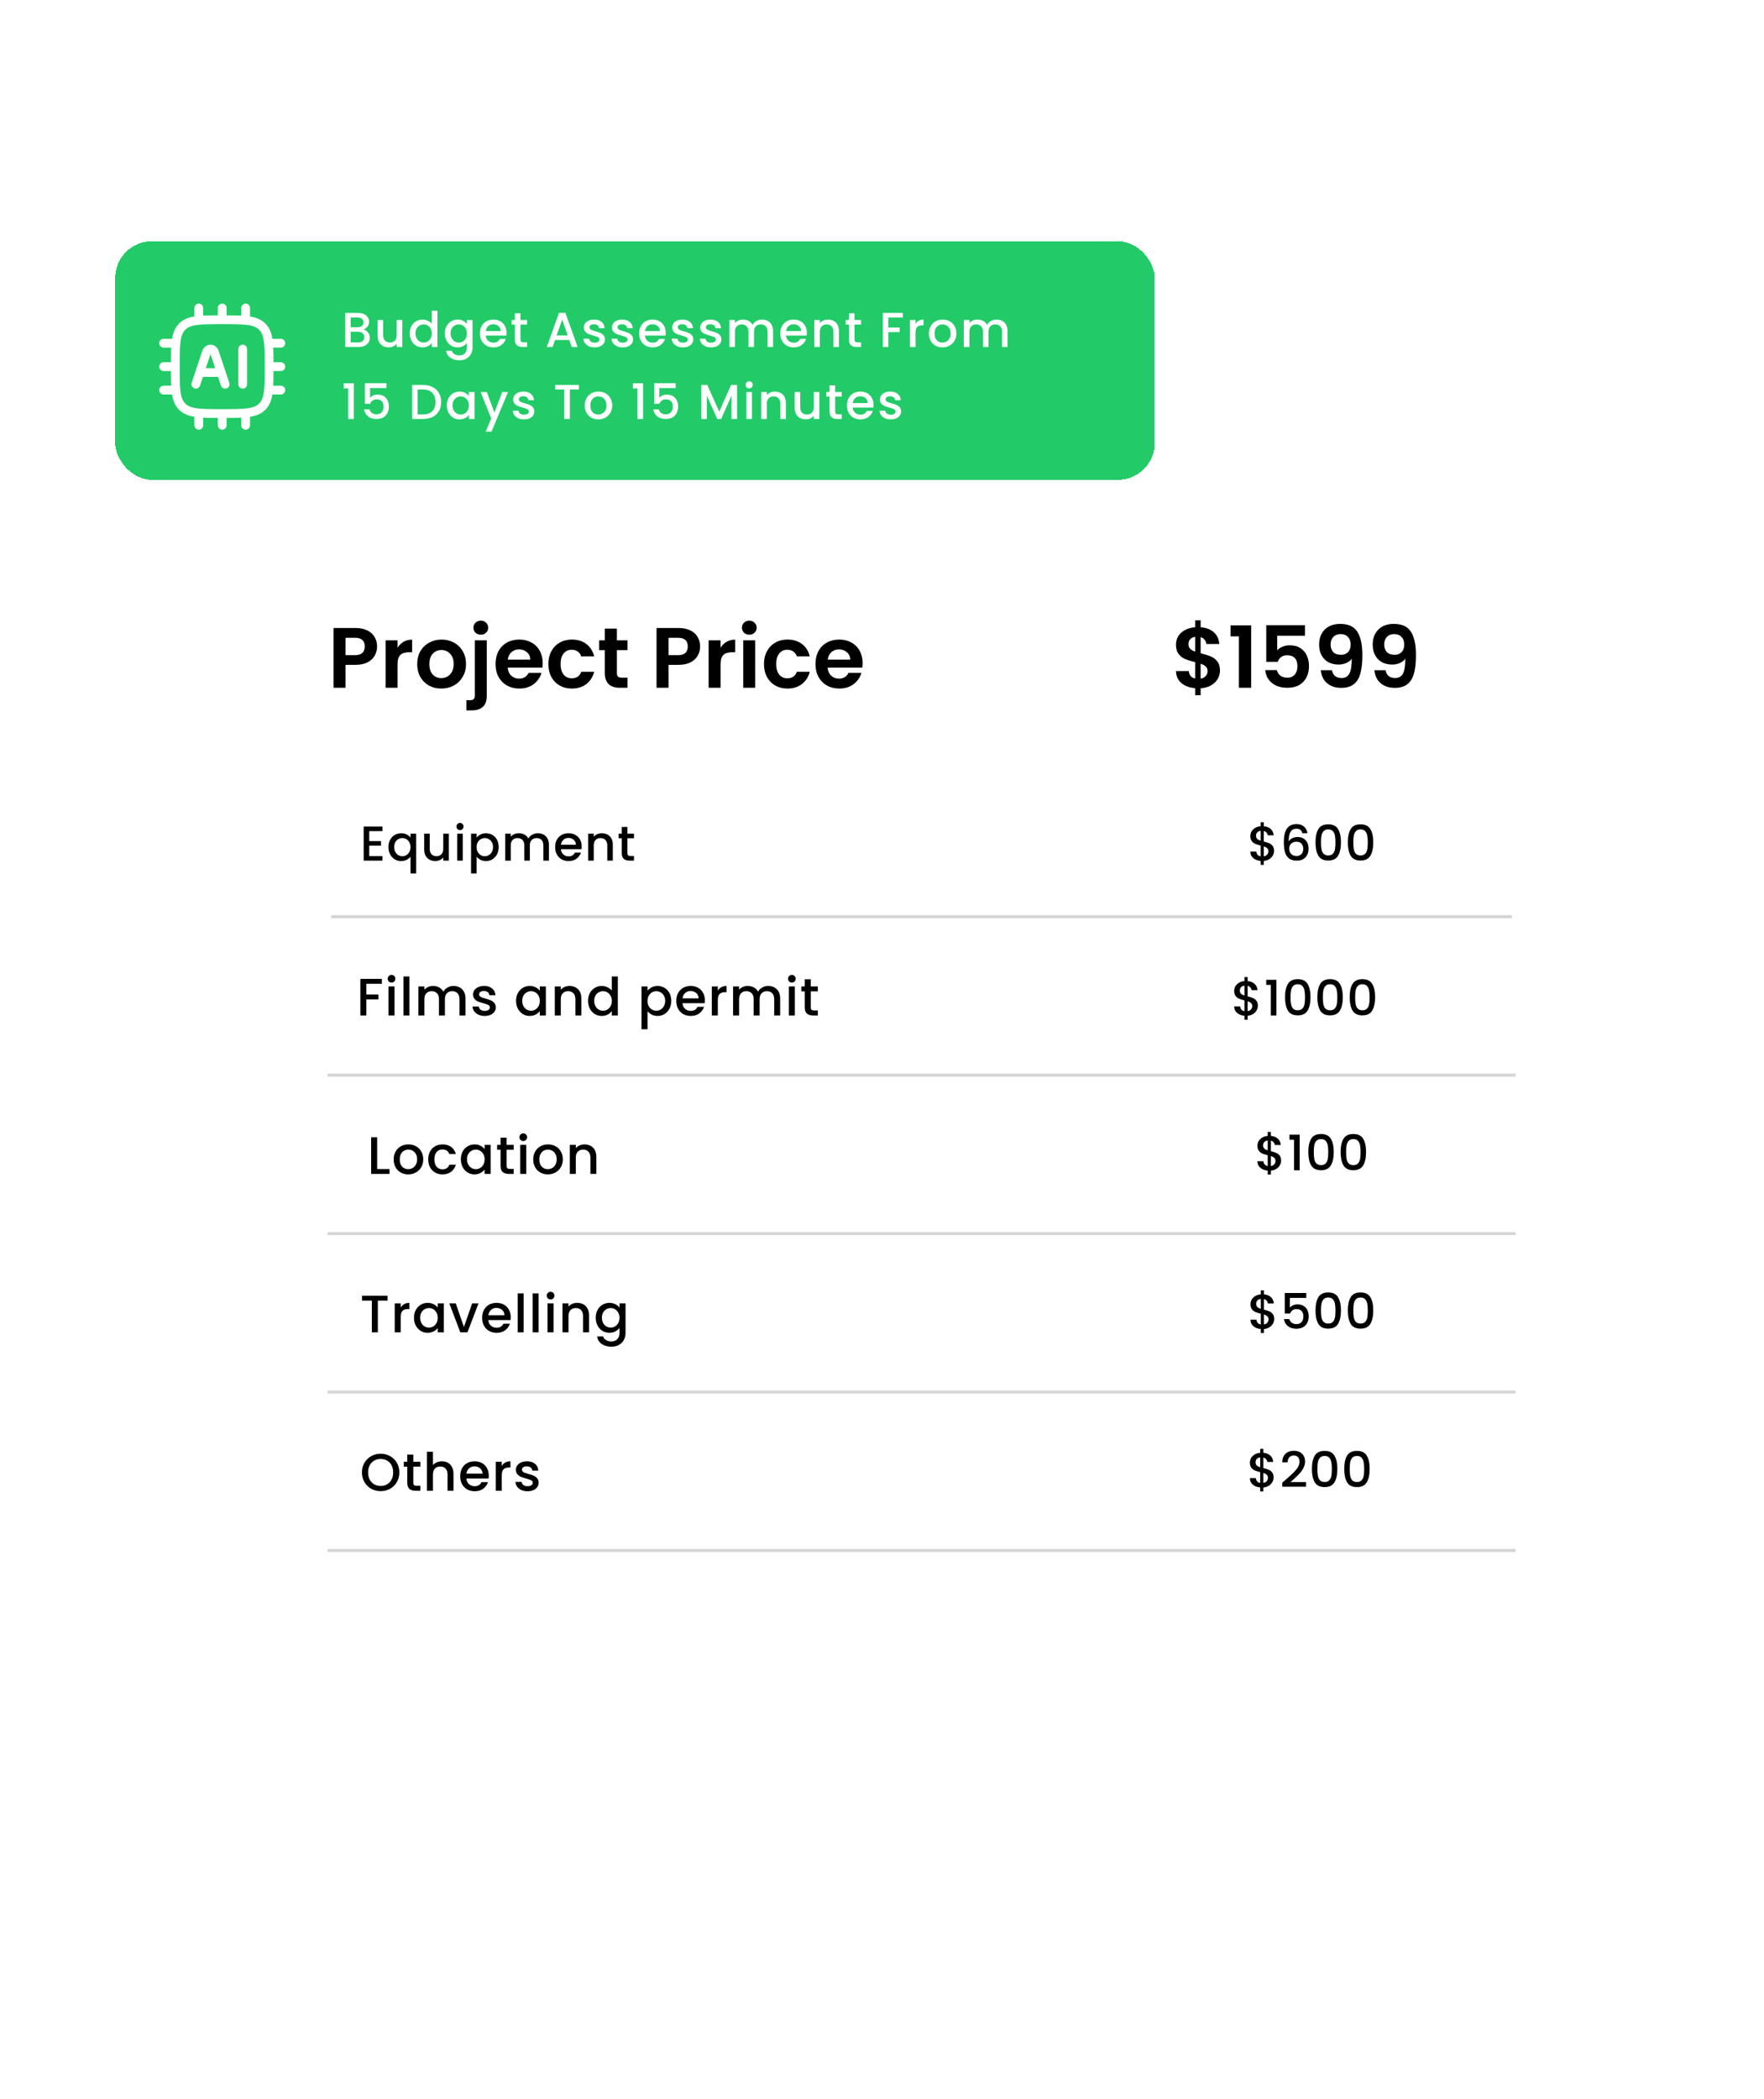 <svg width="490" height="583" viewBox="0 0 490 583" fill="none" xmlns="http://www.w3.org/2000/svg">
<g filter="url(#filter0_d_6680_105904)">
<rect x="56" y="37" width="404" height="519" rx="16.985" fill="white" shape-rendering="crispEdges"/>
<path d="M106.744 184.538C106.744 185.426 106.53 186.258 106.102 187.035C105.69 187.812 105.032 188.438 104.129 188.914C103.241 189.389 102.115 189.627 100.752 189.627H97.97V196H94.641V179.402H100.752C102.036 179.402 103.13 179.624 104.034 180.068C104.937 180.512 105.611 181.122 106.055 181.899C106.515 182.676 106.744 183.556 106.744 184.538ZM100.609 186.94C101.529 186.94 102.21 186.734 102.654 186.322C103.098 185.894 103.32 185.299 103.32 184.538C103.32 182.921 102.417 182.113 100.609 182.113H97.97V186.94H100.609ZM112.437 184.871C112.865 184.174 113.42 183.627 114.102 183.231C114.799 182.834 115.592 182.636 116.48 182.636V186.132H115.6C114.553 186.132 113.761 186.377 113.222 186.869C112.699 187.36 112.437 188.216 112.437 189.437V196H109.108V182.826H112.437V184.871ZM124.572 196.214C123.303 196.214 122.162 195.937 121.147 195.382C120.133 194.811 119.332 194.01 118.746 192.98C118.175 191.95 117.89 190.761 117.89 189.413C117.89 188.066 118.183 186.877 118.769 185.846C119.372 184.816 120.188 184.023 121.219 183.468C122.249 182.898 123.398 182.612 124.667 182.612C125.935 182.612 127.084 182.898 128.115 183.468C129.145 184.023 129.954 184.816 130.54 185.846C131.143 186.877 131.444 188.066 131.444 189.413C131.444 190.761 131.135 191.95 130.516 192.98C129.914 194.01 129.09 194.811 128.043 195.382C127.013 195.937 125.856 196.214 124.572 196.214ZM124.572 193.313C125.174 193.313 125.737 193.17 126.26 192.885C126.799 192.584 127.227 192.14 127.544 191.553C127.861 190.967 128.02 190.253 128.02 189.413C128.02 188.161 127.687 187.202 127.021 186.536C126.371 185.854 125.57 185.513 124.619 185.513C123.668 185.513 122.867 185.854 122.217 186.536C121.583 187.202 121.266 188.161 121.266 189.413C121.266 190.666 121.575 191.633 122.194 192.314C122.828 192.98 123.62 193.313 124.572 193.313ZM135.574 181.257C134.972 181.257 134.472 181.075 134.076 180.71C133.695 180.33 133.505 179.862 133.505 179.307C133.505 178.752 133.695 178.292 134.076 177.928C134.472 177.547 134.972 177.357 135.574 177.357C136.161 177.357 136.644 177.547 137.025 177.928C137.405 178.292 137.595 178.752 137.595 179.307C137.595 179.862 137.405 180.33 137.025 180.71C136.644 181.075 136.161 181.257 135.574 181.257ZM137.215 198.164C137.215 199.622 136.85 200.669 136.121 201.303C135.408 201.953 134.377 202.278 133.03 202.278H131.555V199.448H132.507C133.014 199.448 133.371 199.345 133.577 199.139C133.783 198.949 133.886 198.632 133.886 198.188V182.826H137.215V198.164ZM152.75 189.128C152.75 189.603 152.719 190.031 152.655 190.412H143.025C143.104 191.363 143.437 192.108 144.023 192.647C144.61 193.186 145.331 193.456 146.187 193.456C147.424 193.456 148.304 192.925 148.827 191.862H152.417C152.037 193.131 151.308 194.177 150.23 195.001C149.152 195.81 147.828 196.214 146.259 196.214C144.99 196.214 143.849 195.937 142.834 195.382C141.836 194.811 141.051 194.01 140.48 192.98C139.925 191.95 139.648 190.761 139.648 189.413C139.648 188.05 139.925 186.853 140.48 185.823C141.035 184.792 141.812 183.999 142.811 183.445C143.809 182.89 144.959 182.612 146.259 182.612C147.511 182.612 148.629 182.882 149.611 183.421C150.61 183.96 151.379 184.729 151.918 185.727C152.473 186.71 152.75 187.844 152.75 189.128ZM149.302 188.177C149.286 187.321 148.977 186.639 148.375 186.132C147.772 185.608 147.035 185.347 146.163 185.347C145.339 185.347 144.642 185.601 144.071 186.108C143.516 186.599 143.175 187.289 143.048 188.177H149.302ZM154.324 189.413C154.324 188.05 154.602 186.861 155.156 185.846C155.711 184.816 156.48 184.023 157.463 183.468C158.446 182.898 159.571 182.612 160.84 182.612C162.472 182.612 163.82 183.024 164.882 183.849C165.96 184.657 166.681 185.799 167.046 187.273H163.455C163.265 186.702 162.94 186.258 162.48 185.941C162.037 185.608 161.482 185.442 160.816 185.442C159.865 185.442 159.112 185.791 158.557 186.488C158.002 187.17 157.725 188.145 157.725 189.413C157.725 190.666 158.002 191.64 158.557 192.338C159.112 193.02 159.865 193.361 160.816 193.361C162.163 193.361 163.043 192.758 163.455 191.553H167.046C166.681 192.98 165.96 194.114 164.882 194.954C163.804 195.794 162.457 196.214 160.84 196.214C159.571 196.214 158.446 195.937 157.463 195.382C156.48 194.811 155.711 194.018 155.156 193.004C154.602 191.973 154.324 190.777 154.324 189.413ZM173.361 185.561V191.934C173.361 192.378 173.464 192.703 173.67 192.909C173.892 193.099 174.257 193.194 174.764 193.194H176.309V196H174.217C171.411 196 170.008 194.637 170.008 191.91V185.561H168.439V182.826H170.008V179.569H173.361V182.826H176.309V185.561H173.361ZM196.474 184.538C196.474 185.426 196.26 186.258 195.832 187.035C195.419 187.812 194.762 188.438 193.858 188.914C192.97 189.389 191.845 189.627 190.481 189.627H187.699V196H184.37V179.402H190.481C191.765 179.402 192.859 179.624 193.763 180.068C194.666 180.512 195.34 181.122 195.784 181.899C196.244 182.676 196.474 183.556 196.474 184.538ZM190.339 186.94C191.258 186.94 191.94 186.734 192.384 186.322C192.828 185.894 193.049 185.299 193.049 184.538C193.049 182.921 192.146 182.113 190.339 182.113H187.699V186.94H190.339ZM202.166 184.871C202.594 184.174 203.149 183.627 203.831 183.231C204.528 182.834 205.321 182.636 206.209 182.636V186.132H205.329C204.283 186.132 203.49 186.377 202.951 186.869C202.428 187.36 202.166 188.216 202.166 189.437V196H198.837V182.826H202.166V184.871ZM210.139 181.257C209.553 181.257 209.061 181.075 208.665 180.71C208.285 180.33 208.094 179.862 208.094 179.307C208.094 178.752 208.285 178.292 208.665 177.928C209.061 177.547 209.553 177.357 210.139 177.357C210.726 177.357 211.21 177.547 211.59 177.928C211.986 178.292 212.184 178.752 212.184 179.307C212.184 179.862 211.986 180.33 211.59 180.71C211.21 181.075 210.726 181.257 210.139 181.257ZM211.78 182.826V196H208.451V182.826H211.78ZM214.213 189.413C214.213 188.05 214.491 186.861 215.046 185.846C215.6 184.816 216.369 184.023 217.352 183.468C218.335 182.898 219.461 182.612 220.729 182.612C222.362 182.612 223.709 183.024 224.771 183.849C225.849 184.657 226.571 185.799 226.935 187.273H223.345C223.154 186.702 222.829 186.258 222.37 185.941C221.926 185.608 221.371 185.442 220.705 185.442C219.754 185.442 219.001 185.791 218.446 186.488C217.891 187.17 217.614 188.145 217.614 189.413C217.614 190.666 217.891 191.64 218.446 192.338C219.001 193.02 219.754 193.361 220.705 193.361C222.053 193.361 222.932 192.758 223.345 191.553H226.935C226.571 192.98 225.849 194.114 224.771 194.954C223.693 195.794 222.346 196.214 220.729 196.214C219.461 196.214 218.335 195.937 217.352 195.382C216.369 194.811 215.6 194.018 215.046 193.004C214.491 191.973 214.213 190.777 214.213 189.413ZM241.62 189.128C241.62 189.603 241.589 190.031 241.525 190.412H231.895C231.974 191.363 232.307 192.108 232.893 192.647C233.48 193.186 234.201 193.456 235.057 193.456C236.294 193.456 237.174 192.925 237.697 191.862H241.287C240.907 193.131 240.178 194.177 239.1 195.001C238.022 195.81 236.698 196.214 235.129 196.214C233.86 196.214 232.719 195.937 231.704 195.382C230.706 194.811 229.921 194.01 229.35 192.98C228.795 191.95 228.518 190.761 228.518 189.413C228.518 188.05 228.795 186.853 229.35 185.823C229.905 184.792 230.682 183.999 231.681 183.445C232.679 182.89 233.829 182.612 235.129 182.612C236.381 182.612 237.499 182.882 238.481 183.421C239.48 183.96 240.249 184.729 240.788 185.727C241.343 186.71 241.62 187.844 241.62 189.128ZM238.172 188.177C238.156 187.321 237.847 186.639 237.245 186.132C236.643 185.608 235.905 185.347 235.033 185.347C234.209 185.347 233.512 185.601 232.941 186.108C232.386 186.599 232.045 187.289 231.918 188.177H238.172ZM340.884 191.22C340.884 192.045 340.67 192.822 340.242 193.551C339.83 194.264 339.212 194.859 338.388 195.334C337.579 195.794 336.62 196.063 335.51 196.143V198.069H333.988V196.119C332.403 195.976 331.127 195.501 330.16 194.692C329.193 193.868 328.694 192.758 328.662 191.363H332.229C332.324 192.504 332.91 193.194 333.988 193.432V188.89C332.847 188.605 331.928 188.319 331.23 188.034C330.532 187.749 329.93 187.289 329.423 186.655C328.915 186.021 328.662 185.157 328.662 184.063C328.662 182.684 329.153 181.558 330.136 180.686C331.135 179.814 332.419 179.315 333.988 179.188V177.262H335.51V179.188C337.032 179.315 338.245 179.775 339.148 180.567C340.068 181.36 340.583 182.454 340.694 183.849H337.103C337.056 183.389 336.889 182.993 336.604 182.66C336.335 182.311 335.97 182.065 335.51 181.923V186.417C336.699 186.718 337.635 187.011 338.316 187.297C339.014 187.566 339.616 188.018 340.123 188.652C340.631 189.27 340.884 190.127 340.884 191.22ZM332.134 183.896C332.134 184.42 332.292 184.848 332.609 185.18C332.926 185.498 333.386 185.759 333.988 185.965V181.851C333.418 181.931 332.966 182.145 332.633 182.493C332.3 182.842 332.134 183.31 332.134 183.896ZM335.51 193.479C336.113 193.368 336.58 193.123 336.913 192.742C337.262 192.362 337.436 191.902 337.436 191.363C337.436 190.84 337.27 190.42 336.937 190.103C336.604 189.786 336.128 189.524 335.51 189.318V193.479ZM343.816 181.732V178.665H349.547V196H346.123V181.732H343.816ZM364.488 181.542H356.783V185.608C357.116 185.196 357.592 184.863 358.21 184.61C358.828 184.34 359.486 184.206 360.184 184.206C361.452 184.206 362.49 184.483 363.299 185.038C364.107 185.593 364.694 186.306 365.058 187.178C365.423 188.034 365.605 188.953 365.605 189.936C365.605 191.759 365.082 193.226 364.036 194.335C363.005 195.445 361.531 196 359.613 196C357.806 196 356.363 195.548 355.285 194.645C354.207 193.741 353.597 192.56 353.454 191.101H356.688C356.831 191.736 357.148 192.243 357.639 192.623C358.146 193.004 358.789 193.194 359.565 193.194C360.501 193.194 361.206 192.901 361.682 192.314C362.157 191.728 362.395 190.951 362.395 189.984C362.395 189.001 362.149 188.256 361.658 187.749C361.182 187.225 360.477 186.964 359.542 186.964C358.876 186.964 358.321 187.13 357.877 187.463C357.433 187.796 357.116 188.24 356.926 188.795H353.739V178.617H364.488V181.542ZM371.991 191.125C372.118 191.823 372.403 192.362 372.847 192.742C373.307 193.107 373.917 193.289 374.678 193.289C375.661 193.289 376.375 192.885 376.818 192.076C377.262 191.252 377.484 189.873 377.484 187.939C377.12 188.446 376.604 188.842 375.939 189.128C375.289 189.413 374.583 189.556 373.822 189.556C372.808 189.556 371.888 189.35 371.064 188.938C370.255 188.51 369.613 187.883 369.138 187.059C368.662 186.219 368.424 185.204 368.424 184.015C368.424 182.256 368.947 180.861 369.994 179.83C371.04 178.784 372.467 178.261 374.274 178.261C376.525 178.261 378.11 178.982 379.03 180.425C379.965 181.867 380.433 184.039 380.433 186.94C380.433 189.001 380.251 190.689 379.886 192.005C379.537 193.321 378.927 194.32 378.055 195.001C377.199 195.683 376.026 196.024 374.536 196.024C373.362 196.024 372.364 195.802 371.539 195.358C370.715 194.898 370.081 194.304 369.637 193.575C369.209 192.829 368.963 192.013 368.9 191.125H371.991ZM374.512 186.845C375.336 186.845 375.986 186.591 376.462 186.084C376.937 185.577 377.175 184.895 377.175 184.039C377.175 183.104 376.921 182.382 376.414 181.875C375.923 181.352 375.249 181.09 374.393 181.09C373.537 181.09 372.855 181.36 372.348 181.899C371.856 182.422 371.611 183.12 371.611 183.992C371.611 184.832 371.849 185.521 372.324 186.06C372.816 186.583 373.545 186.845 374.512 186.845ZM386.876 191.125C387.003 191.823 387.289 192.362 387.732 192.742C388.192 193.107 388.803 193.289 389.563 193.289C390.546 193.289 391.26 192.885 391.704 192.076C392.147 191.252 392.369 189.873 392.369 187.939C392.005 188.446 391.49 188.842 390.824 189.128C390.174 189.413 389.468 189.556 388.707 189.556C387.693 189.556 386.773 189.35 385.949 188.938C385.141 188.51 384.499 187.883 384.023 187.059C383.547 186.219 383.31 185.204 383.31 184.015C383.31 182.256 383.833 180.861 384.879 179.83C385.925 178.784 387.352 178.261 389.159 178.261C391.41 178.261 392.996 178.982 393.915 180.425C394.85 181.867 395.318 184.039 395.318 186.94C395.318 189.001 395.136 190.689 394.771 192.005C394.422 193.321 393.812 194.32 392.94 195.001C392.084 195.683 390.911 196.024 389.421 196.024C388.248 196.024 387.249 195.802 386.425 195.358C385.6 194.898 384.966 194.304 384.522 193.575C384.094 192.829 383.849 192.013 383.785 191.125H386.876ZM389.397 186.845C390.221 186.845 390.871 186.591 391.347 186.084C391.823 185.577 392.06 184.895 392.06 184.039C392.06 183.104 391.807 182.382 391.299 181.875C390.808 181.352 390.134 181.09 389.278 181.09C388.422 181.09 387.74 181.36 387.233 181.899C386.742 182.422 386.496 183.12 386.496 183.992C386.496 184.832 386.734 185.521 387.209 186.06C387.701 186.583 388.43 186.845 389.397 186.845Z" fill="black"/>
<path d="M104.568 235.806V238.578H107.829V239.842H104.568V242.736H108.237V244H103.019V234.543H108.237V235.806H104.568ZM109.9 240.223C109.9 239.471 110.054 238.805 110.362 238.225C110.679 237.645 111.105 237.197 111.64 236.88C112.183 236.554 112.786 236.391 113.447 236.391C114.027 236.391 114.538 236.508 114.982 236.744C115.435 236.979 115.784 237.265 116.029 237.6V236.513H117.591V247.56H116.029V242.913C115.784 243.248 115.431 243.533 114.969 243.769C114.507 244.005 113.981 244.122 113.392 244.122C112.749 244.122 112.16 243.959 111.626 243.633C111.101 243.298 110.679 242.836 110.362 242.247C110.054 241.649 109.9 240.974 109.9 240.223ZM116.029 240.25C116.029 239.733 115.92 239.285 115.702 238.904C115.494 238.524 115.218 238.234 114.874 238.035C114.529 237.836 114.158 237.736 113.759 237.736C113.361 237.736 112.989 237.836 112.645 238.035C112.301 238.225 112.02 238.51 111.803 238.891C111.594 239.262 111.49 239.706 111.49 240.223C111.49 240.739 111.594 241.192 111.803 241.581C112.02 241.971 112.301 242.27 112.645 242.478C112.998 242.677 113.37 242.777 113.759 242.777C114.158 242.777 114.529 242.677 114.874 242.478C115.218 242.279 115.494 241.989 115.702 241.608C115.92 241.219 116.029 240.766 116.029 240.25ZM126.678 236.513V244H125.129V243.117C124.884 243.425 124.563 243.669 124.164 243.851C123.775 244.023 123.358 244.109 122.914 244.109C122.325 244.109 121.795 243.986 121.324 243.742C120.862 243.497 120.495 243.135 120.224 242.655C119.961 242.175 119.83 241.595 119.83 240.915V236.513H121.365V240.685C121.365 241.355 121.533 241.871 121.868 242.234C122.203 242.587 122.66 242.763 123.24 242.763C123.82 242.763 124.277 242.587 124.613 242.234C124.957 241.871 125.129 241.355 125.129 240.685V236.513H126.678ZM129.782 235.521C129.501 235.521 129.265 235.426 129.075 235.236C128.885 235.045 128.79 234.81 128.79 234.529C128.79 234.248 128.885 234.013 129.075 233.823C129.265 233.632 129.501 233.537 129.782 233.537C130.054 233.537 130.285 233.632 130.475 233.823C130.665 234.013 130.76 234.248 130.76 234.529C130.76 234.81 130.665 235.045 130.475 235.236C130.285 235.426 130.054 235.521 129.782 235.521ZM130.543 236.513V244H128.994V236.513H130.543ZM134.397 237.614C134.66 237.269 135.018 236.979 135.471 236.744C135.924 236.508 136.435 236.391 137.006 236.391C137.658 236.391 138.252 236.554 138.786 236.88C139.33 237.197 139.755 237.645 140.063 238.225C140.371 238.805 140.525 239.471 140.525 240.223C140.525 240.974 140.371 241.649 140.063 242.247C139.755 242.836 139.33 243.298 138.786 243.633C138.252 243.959 137.658 244.122 137.006 244.122C136.435 244.122 135.928 244.009 135.484 243.783C135.04 243.547 134.678 243.257 134.397 242.913V247.56H132.848V236.513H134.397V237.614ZM138.949 240.223C138.949 239.706 138.841 239.262 138.623 238.891C138.415 238.51 138.134 238.225 137.781 238.035C137.436 237.836 137.065 237.736 136.666 237.736C136.277 237.736 135.906 237.836 135.552 238.035C135.208 238.234 134.927 238.524 134.71 238.904C134.501 239.285 134.397 239.733 134.397 240.25C134.397 240.766 134.501 241.219 134.71 241.608C134.927 241.989 135.208 242.279 135.552 242.478C135.906 242.677 136.277 242.777 136.666 242.777C137.065 242.777 137.436 242.677 137.781 242.478C138.134 242.27 138.415 241.971 138.623 241.581C138.841 241.192 138.949 240.739 138.949 240.223ZM151.392 236.391C151.981 236.391 152.507 236.513 152.969 236.758C153.44 237.002 153.807 237.364 154.069 237.845C154.341 238.325 154.477 238.904 154.477 239.584V244H152.941V239.815C152.941 239.145 152.774 238.633 152.439 238.279C152.103 237.917 151.646 237.736 151.066 237.736C150.486 237.736 150.024 237.917 149.68 238.279C149.345 238.633 149.177 239.145 149.177 239.815V244H147.642V239.815C147.642 239.145 147.474 238.633 147.139 238.279C146.804 237.917 146.347 237.736 145.767 237.736C145.187 237.736 144.725 237.917 144.381 238.279C144.046 238.633 143.878 239.145 143.878 239.815V244H142.329V236.513H143.878V237.369C144.132 237.061 144.453 236.821 144.843 236.649C145.232 236.477 145.649 236.391 146.093 236.391C146.691 236.391 147.225 236.517 147.696 236.771C148.167 237.025 148.53 237.392 148.783 237.872C149.01 237.419 149.363 237.061 149.843 236.798C150.323 236.527 150.84 236.391 151.392 236.391ZM163.582 240.073C163.582 240.354 163.564 240.608 163.527 240.834H157.807C157.852 241.432 158.074 241.912 158.473 242.274C158.871 242.637 159.36 242.818 159.94 242.818C160.774 242.818 161.362 242.469 161.707 241.772H163.378C163.151 242.46 162.739 243.026 162.141 243.47C161.553 243.905 160.819 244.122 159.94 244.122C159.224 244.122 158.581 243.964 158.011 243.647C157.449 243.321 157.005 242.868 156.679 242.288C156.362 241.699 156.203 241.02 156.203 240.25C156.203 239.48 156.357 238.805 156.665 238.225C156.982 237.636 157.422 237.183 157.983 236.866C158.554 236.549 159.206 236.391 159.94 236.391C160.647 236.391 161.276 236.545 161.829 236.853C162.381 237.161 162.812 237.595 163.12 238.157C163.428 238.71 163.582 239.348 163.582 240.073ZM161.965 239.584C161.956 239.013 161.752 238.556 161.353 238.211C160.955 237.867 160.461 237.695 159.872 237.695C159.338 237.695 158.88 237.867 158.5 238.211C158.119 238.547 157.893 239.004 157.82 239.584H161.965ZM169.155 236.391C169.744 236.391 170.27 236.513 170.732 236.758C171.203 237.002 171.57 237.364 171.832 237.845C172.095 238.325 172.226 238.904 172.226 239.584V244H170.691V239.815C170.691 239.145 170.523 238.633 170.188 238.279C169.853 237.917 169.395 237.736 168.816 237.736C168.236 237.736 167.774 237.917 167.43 238.279C167.095 238.633 166.927 239.145 166.927 239.815V244H165.378V236.513H166.927V237.369C167.181 237.061 167.502 236.821 167.892 236.649C168.29 236.477 168.712 236.391 169.155 236.391ZM176.281 237.777V241.921C176.281 242.202 176.345 242.406 176.471 242.532C176.607 242.65 176.834 242.709 177.151 242.709H178.102V244H176.879C176.182 244 175.647 243.837 175.276 243.511C174.904 243.185 174.719 242.655 174.719 241.921V237.777H173.835V236.513H174.719V234.651H176.281V236.513H178.102V237.777H176.281Z" fill="black"/>
<path d="M355.896 241.31C355.896 241.762 355.783 242.188 355.557 242.587C355.339 242.985 355.013 243.321 354.578 243.592C354.152 243.864 353.645 244.027 353.056 244.082V245.182H352.173V244.082C351.322 244 350.633 243.733 350.108 243.28C349.582 242.827 349.32 242.229 349.32 241.486H350.977C351.005 241.839 351.118 242.134 351.317 242.369C351.516 242.596 351.802 242.741 352.173 242.804V239.815C351.566 239.661 351.073 239.507 350.692 239.353C350.312 239.19 349.985 238.936 349.714 238.592C349.451 238.248 349.32 237.777 349.32 237.179C349.32 236.427 349.582 235.806 350.108 235.317C350.633 234.819 351.322 234.529 352.173 234.448V233.347H353.056V234.448C353.854 234.52 354.492 234.774 354.972 235.208C355.461 235.634 355.738 236.223 355.801 236.975H354.143C354.116 236.694 354.008 236.445 353.817 236.228C353.627 236.001 353.373 235.847 353.056 235.766V238.701C353.663 238.846 354.157 239 354.537 239.163C354.918 239.317 355.24 239.566 355.502 239.91C355.765 240.245 355.896 240.712 355.896 241.31ZM350.896 237.097C350.896 237.469 351.005 237.759 351.222 237.967C351.448 238.175 351.766 238.343 352.173 238.47V235.725C351.784 235.77 351.471 235.911 351.236 236.146C351.009 236.382 350.896 236.699 350.896 237.097ZM353.056 242.804C353.455 242.741 353.767 242.582 353.994 242.329C354.22 242.066 354.334 241.753 354.334 241.391C354.334 241.029 354.22 240.748 353.994 240.549C353.777 240.34 353.464 240.173 353.056 240.046V242.804ZM363.756 236.391C363.656 235.974 363.475 235.661 363.212 235.453C362.949 235.245 362.582 235.141 362.111 235.141C361.396 235.141 360.861 235.417 360.508 235.969C360.155 236.513 359.969 237.419 359.951 238.687C360.186 238.288 360.531 237.98 360.984 237.763C361.437 237.546 361.926 237.437 362.451 237.437C363.049 237.437 363.574 237.568 364.027 237.831C364.489 238.085 364.847 238.456 365.101 238.945C365.363 239.434 365.495 240.019 365.495 240.698C365.495 241.332 365.368 241.898 365.114 242.397C364.87 242.895 364.503 243.289 364.014 243.579C363.525 243.86 362.936 244 362.247 244C361.314 244 360.58 243.796 360.046 243.389C359.521 242.972 359.149 242.388 358.932 241.636C358.723 240.884 358.619 239.946 358.619 238.823C358.619 235.507 359.788 233.85 362.125 233.85C363.031 233.85 363.742 234.094 364.258 234.583C364.784 235.073 365.092 235.675 365.182 236.391H363.756ZM362.111 238.741C361.559 238.741 361.088 238.909 360.698 239.244C360.318 239.57 360.128 240.046 360.128 240.671C360.128 241.296 360.304 241.794 360.657 242.166C361.02 242.528 361.523 242.709 362.166 242.709C362.736 242.709 363.185 242.532 363.511 242.179C363.846 241.826 364.014 241.355 364.014 240.766C364.014 240.15 363.851 239.661 363.525 239.299C363.207 238.927 362.736 238.741 362.111 238.741ZM367.419 238.918C367.419 237.351 367.682 236.128 368.207 235.249C368.741 234.362 369.656 233.918 370.952 233.918C372.247 233.918 373.158 234.362 373.683 235.249C374.217 236.128 374.485 237.351 374.485 238.918C374.485 240.503 374.217 241.744 373.683 242.641C373.158 243.529 372.247 243.973 370.952 243.973C369.656 243.973 368.741 243.529 368.207 242.641C367.682 241.744 367.419 240.503 367.419 238.918ZM372.963 238.918C372.963 238.184 372.913 237.564 372.813 237.056C372.723 236.549 372.533 236.137 372.243 235.82C371.953 235.494 371.523 235.331 370.952 235.331C370.381 235.331 369.951 235.494 369.661 235.82C369.371 236.137 369.176 236.549 369.077 237.056C368.986 237.564 368.941 238.184 368.941 238.918C368.941 239.679 368.986 240.318 369.077 240.834C369.167 241.35 369.357 241.767 369.647 242.084C369.946 242.401 370.381 242.56 370.952 242.56C371.523 242.56 371.953 242.401 372.243 242.084C372.542 241.767 372.736 241.35 372.827 240.834C372.918 240.318 372.963 239.679 372.963 238.918ZM376.396 238.918C376.396 237.351 376.658 236.128 377.184 235.249C377.718 234.362 378.633 233.918 379.928 233.918C381.224 233.918 382.134 234.362 382.66 235.249C383.194 236.128 383.461 237.351 383.461 238.918C383.461 240.503 383.194 241.744 382.66 242.641C382.134 243.529 381.224 243.973 379.928 243.973C378.633 243.973 377.718 243.529 377.184 242.641C376.658 241.744 376.396 240.503 376.396 238.918ZM381.94 238.918C381.94 238.184 381.89 237.564 381.79 237.056C381.699 236.549 381.509 236.137 381.219 235.82C380.929 235.494 380.499 235.331 379.928 235.331C379.358 235.331 378.927 235.494 378.638 235.82C378.348 236.137 378.153 236.549 378.053 237.056C377.963 237.564 377.917 238.184 377.917 238.918C377.917 239.679 377.963 240.318 378.053 240.834C378.144 241.35 378.334 241.767 378.624 242.084C378.923 242.401 379.358 242.56 379.928 242.56C380.499 242.56 380.929 242.401 381.219 242.084C381.518 241.767 381.713 241.35 381.804 240.834C381.894 240.318 381.94 239.679 381.94 238.918Z" fill="black"/>
<line x1="94" y1="259.575" x2="422" y2="259.575" stroke="#D5D5D5" stroke-width="0.849"/>
<path d="M108.079 276.834V278.195H103.764V281.193H107.129V282.553H103.764V287H102.097V276.834H108.079ZM110.766 277.873C110.463 277.873 110.21 277.77 110.005 277.566C109.8 277.361 109.698 277.107 109.698 276.805C109.698 276.503 109.8 276.249 110.005 276.044C110.21 275.84 110.463 275.737 110.766 275.737C111.058 275.737 111.307 275.84 111.512 276.044C111.716 276.249 111.819 276.503 111.819 276.805C111.819 277.107 111.716 277.361 111.512 277.566C111.307 277.77 111.058 277.873 110.766 277.873ZM111.585 278.941V287H109.917V278.941H111.585ZM115.734 276.176V287H114.067V276.176H115.734ZM127.972 278.809C128.606 278.809 129.171 278.941 129.669 279.204C130.176 279.467 130.571 279.857 130.854 280.374C131.146 280.891 131.292 281.515 131.292 282.246V287H129.639V282.495C129.639 281.773 129.459 281.222 129.098 280.842C128.737 280.452 128.245 280.257 127.621 280.257C126.997 280.257 126.5 280.452 126.129 280.842C125.768 281.222 125.588 281.773 125.588 282.495V287H123.935V282.495C123.935 281.773 123.755 281.222 123.394 280.842C123.033 280.452 122.541 280.257 121.916 280.257C121.292 280.257 120.795 280.452 120.424 280.842C120.064 281.222 119.883 281.773 119.883 282.495V287H118.216V278.941H119.883V279.862C120.156 279.531 120.502 279.272 120.922 279.087C121.341 278.902 121.79 278.809 122.267 278.809C122.911 278.809 123.486 278.945 123.993 279.218C124.501 279.491 124.891 279.886 125.164 280.403C125.407 279.916 125.788 279.531 126.305 279.248C126.821 278.955 127.377 278.809 127.972 278.809ZM136.632 287.132C135.998 287.132 135.428 287.02 134.921 286.795C134.423 286.561 134.028 286.249 133.736 285.859C133.443 285.459 133.287 285.016 133.268 284.528H134.994C135.023 284.869 135.184 285.157 135.477 285.391C135.779 285.615 136.154 285.727 136.603 285.727C137.071 285.727 137.432 285.64 137.685 285.464C137.948 285.279 138.08 285.045 138.08 284.762C138.08 284.46 137.934 284.236 137.641 284.089C137.359 283.943 136.905 283.782 136.281 283.607C135.676 283.441 135.184 283.28 134.804 283.124C134.423 282.968 134.092 282.729 133.809 282.407C133.536 282.085 133.4 281.661 133.4 281.135C133.4 280.706 133.526 280.315 133.78 279.964C134.033 279.604 134.394 279.321 134.862 279.116C135.34 278.911 135.886 278.809 136.5 278.809C137.417 278.809 138.153 279.043 138.709 279.511C139.275 279.969 139.577 280.598 139.616 281.398H137.948C137.919 281.037 137.773 280.749 137.51 280.535C137.246 280.32 136.89 280.213 136.442 280.213C136.003 280.213 135.667 280.296 135.433 280.462C135.199 280.628 135.082 280.847 135.082 281.12C135.082 281.334 135.16 281.515 135.316 281.661C135.472 281.807 135.662 281.924 135.886 282.012C136.11 282.09 136.442 282.193 136.881 282.319C137.466 282.475 137.944 282.636 138.314 282.802C138.694 282.958 139.021 283.192 139.294 283.504C139.567 283.816 139.709 284.231 139.718 284.747C139.718 285.206 139.592 285.615 139.338 285.976C139.085 286.337 138.724 286.62 138.256 286.824C137.797 287.029 137.256 287.132 136.632 287.132ZM145.349 282.934C145.349 282.124 145.515 281.408 145.846 280.784C146.188 280.159 146.646 279.677 147.221 279.335C147.806 278.984 148.45 278.809 149.152 278.809C149.786 278.809 150.337 278.936 150.805 279.189C151.283 279.433 151.663 279.74 151.946 280.111V278.941H153.628V287H151.946V285.801C151.663 286.181 151.278 286.498 150.79 286.751C150.303 287.005 149.747 287.132 149.123 287.132C148.43 287.132 147.797 286.956 147.221 286.605C146.646 286.244 146.188 285.747 145.846 285.113C145.515 284.47 145.349 283.743 145.349 282.934ZM151.946 282.963C151.946 282.407 151.829 281.924 151.595 281.515C151.37 281.105 151.073 280.793 150.702 280.579C150.332 280.364 149.932 280.257 149.503 280.257C149.074 280.257 148.674 280.364 148.304 280.579C147.933 280.784 147.631 281.091 147.397 281.5C147.172 281.9 147.06 282.378 147.06 282.934C147.06 283.49 147.172 283.977 147.397 284.396C147.631 284.816 147.933 285.138 148.304 285.362C148.684 285.576 149.084 285.684 149.503 285.684C149.932 285.684 150.332 285.576 150.702 285.362C151.073 285.147 151.37 284.835 151.595 284.426C151.829 284.006 151.946 283.519 151.946 282.963ZM160.177 278.809C160.811 278.809 161.376 278.941 161.874 279.204C162.381 279.467 162.776 279.857 163.058 280.374C163.341 280.891 163.482 281.515 163.482 282.246V287H161.83V282.495C161.83 281.773 161.649 281.222 161.288 280.842C160.928 280.452 160.435 280.257 159.811 280.257C159.187 280.257 158.69 280.452 158.319 280.842C157.958 281.222 157.778 281.773 157.778 282.495V287H156.11V278.941H157.778V279.862C158.051 279.531 158.397 279.272 158.816 279.087C159.246 278.902 159.699 278.809 160.177 278.809ZM165.346 282.934C165.346 282.124 165.512 281.408 165.843 280.784C166.185 280.159 166.643 279.677 167.218 279.335C167.803 278.984 168.452 278.809 169.164 278.809C169.69 278.809 170.207 278.926 170.714 279.16C171.231 279.384 171.641 279.687 171.943 280.067V276.176H173.625V287H171.943V285.786C171.67 286.176 171.29 286.498 170.802 286.751C170.324 287.005 169.773 287.132 169.149 287.132C168.447 287.132 167.803 286.956 167.218 286.605C166.643 286.244 166.185 285.747 165.843 285.113C165.512 284.47 165.346 283.743 165.346 282.934ZM171.943 282.963C171.943 282.407 171.826 281.924 171.592 281.515C171.368 281.105 171.07 280.793 170.7 280.579C170.329 280.364 169.929 280.257 169.5 280.257C169.071 280.257 168.671 280.364 168.301 280.579C167.93 280.784 167.628 281.091 167.394 281.5C167.17 281.9 167.058 282.378 167.058 282.934C167.058 283.49 167.17 283.977 167.394 284.396C167.628 284.816 167.93 285.138 168.301 285.362C168.681 285.576 169.081 285.684 169.5 285.684C169.929 285.684 170.329 285.576 170.7 285.362C171.07 285.147 171.368 284.835 171.592 284.426C171.826 284.006 171.943 283.519 171.943 282.963ZM181.867 280.125C182.15 279.755 182.535 279.443 183.023 279.189C183.51 278.936 184.061 278.809 184.676 278.809C185.378 278.809 186.016 278.984 186.592 279.335C187.177 279.677 187.635 280.159 187.967 280.784C188.298 281.408 188.464 282.124 188.464 282.934C188.464 283.743 188.298 284.47 187.967 285.113C187.635 285.747 187.177 286.244 186.592 286.605C186.016 286.956 185.378 287.132 184.676 287.132C184.061 287.132 183.515 287.01 183.037 286.766C182.56 286.512 182.17 286.2 181.867 285.83V290.832H180.2V278.941H181.867V280.125ZM186.767 282.934C186.767 282.378 186.65 281.9 186.416 281.5C186.192 281.091 185.89 280.784 185.509 280.579C185.139 280.364 184.739 280.257 184.31 280.257C183.891 280.257 183.491 280.364 183.111 280.579C182.74 280.793 182.438 281.105 182.204 281.515C181.979 281.924 181.867 282.407 181.867 282.963C181.867 283.519 181.979 284.006 182.204 284.426C182.438 284.835 182.74 285.147 183.111 285.362C183.491 285.576 183.891 285.684 184.31 285.684C184.739 285.684 185.139 285.576 185.509 285.362C185.89 285.138 186.192 284.816 186.416 284.396C186.65 283.977 186.767 283.49 186.767 282.934ZM197.792 282.773C197.792 283.075 197.773 283.348 197.734 283.592H191.576C191.624 284.236 191.863 284.752 192.292 285.142C192.721 285.532 193.248 285.727 193.872 285.727C194.769 285.727 195.403 285.352 195.774 284.601H197.573C197.329 285.342 196.885 285.952 196.242 286.43C195.608 286.898 194.818 287.132 193.872 287.132C193.102 287.132 192.409 286.961 191.795 286.62C191.191 286.269 190.713 285.781 190.362 285.157C190.02 284.523 189.85 283.792 189.85 282.963C189.85 282.134 190.016 281.408 190.347 280.784C190.688 280.15 191.161 279.662 191.766 279.321C192.38 278.98 193.082 278.809 193.872 278.809C194.633 278.809 195.31 278.975 195.905 279.306C196.5 279.638 196.963 280.106 197.295 280.71C197.626 281.305 197.792 281.993 197.792 282.773ZM196.052 282.246C196.042 281.632 195.822 281.139 195.393 280.769C194.964 280.398 194.433 280.213 193.799 280.213C193.224 280.213 192.731 280.398 192.322 280.769C191.912 281.13 191.668 281.622 191.59 282.246H196.052ZM201.393 280.111C201.637 279.701 201.959 279.384 202.359 279.16C202.768 278.926 203.251 278.809 203.807 278.809V280.535H203.382C202.729 280.535 202.232 280.701 201.89 281.032C201.559 281.364 201.393 281.939 201.393 282.758V287H199.726V278.941H201.393V280.111ZM215.388 278.809C216.022 278.809 216.587 278.941 217.085 279.204C217.592 279.467 217.987 279.857 218.27 280.374C218.562 280.891 218.708 281.515 218.708 282.246V287H217.056V282.495C217.056 281.773 216.875 281.222 216.514 280.842C216.154 280.452 215.661 280.257 215.037 280.257C214.413 280.257 213.916 280.452 213.545 280.842C213.184 281.222 213.004 281.773 213.004 282.495V287H211.351V282.495C211.351 281.773 211.171 281.222 210.81 280.842C210.449 280.452 209.957 280.257 209.333 280.257C208.708 280.257 208.211 280.452 207.841 280.842C207.48 281.222 207.299 281.773 207.299 282.495V287H205.632V278.941H207.299V279.862C207.572 279.531 207.919 279.272 208.338 279.087C208.757 278.902 209.206 278.809 209.684 278.809C210.327 278.809 210.902 278.945 211.41 279.218C211.917 279.491 212.307 279.886 212.58 280.403C212.823 279.916 213.204 279.531 213.721 279.248C214.237 278.955 214.793 278.809 215.388 278.809ZM221.971 277.873C221.669 277.873 221.415 277.77 221.211 277.566C221.006 277.361 220.903 277.107 220.903 276.805C220.903 276.503 221.006 276.249 221.211 276.044C221.415 275.84 221.669 275.737 221.971 275.737C222.264 275.737 222.512 275.84 222.717 276.044C222.922 276.249 223.024 276.503 223.024 276.805C223.024 277.107 222.922 277.361 222.717 277.566C222.512 277.77 222.264 277.873 221.971 277.873ZM222.79 278.941V287H221.123V278.941H222.79ZM227.217 280.301V284.762C227.217 285.064 227.286 285.284 227.422 285.42C227.568 285.547 227.812 285.61 228.154 285.61H229.177V287H227.861C227.11 287 226.535 286.824 226.135 286.473C225.735 286.122 225.535 285.552 225.535 284.762V280.301H224.585V278.941H225.535V276.937H227.217V278.941H229.177V280.301H227.217Z" fill="black"/>
<path d="M351.403 284.31C351.403 284.762 351.29 285.188 351.063 285.587C350.846 285.985 350.52 286.321 350.085 286.592C349.659 286.864 349.152 287.027 348.563 287.082V288.182H347.68V287.082C346.828 287 346.14 286.733 345.614 286.28C345.089 285.827 344.826 285.229 344.826 284.486H346.484C346.511 284.839 346.624 285.134 346.824 285.369C347.023 285.596 347.308 285.741 347.68 285.804V282.815C347.073 282.661 346.579 282.507 346.199 282.353C345.818 282.19 345.492 281.936 345.22 281.592C344.958 281.248 344.826 280.777 344.826 280.179C344.826 279.427 345.089 278.806 345.614 278.317C346.14 277.819 346.828 277.529 347.68 277.448V276.347H348.563V277.448C349.36 277.52 349.999 277.774 350.479 278.208C350.968 278.634 351.244 279.223 351.308 279.975H349.65C349.623 279.694 349.514 279.445 349.324 279.228C349.134 279.001 348.88 278.847 348.563 278.766V281.701C349.17 281.846 349.664 282 350.044 282.163C350.425 282.317 350.746 282.566 351.009 282.91C351.272 283.245 351.403 283.712 351.403 284.31ZM346.402 280.097C346.402 280.469 346.511 280.759 346.729 280.967C346.955 281.175 347.272 281.343 347.68 281.47V278.725C347.29 278.77 346.978 278.911 346.742 279.146C346.516 279.382 346.402 279.699 346.402 280.097ZM348.563 285.804C348.962 285.741 349.274 285.582 349.501 285.329C349.727 285.066 349.84 284.753 349.84 284.391C349.84 284.029 349.727 283.748 349.501 283.549C349.283 283.34 348.971 283.173 348.563 283.046V285.804ZM353.732 278.507V277.094H356.558V287H354.995V278.507H353.732ZM358.958 281.918C358.958 280.351 359.221 279.128 359.746 278.249C360.28 277.362 361.195 276.918 362.491 276.918C363.786 276.918 364.697 277.362 365.222 278.249C365.756 279.128 366.024 280.351 366.024 281.918C366.024 283.503 365.756 284.744 365.222 285.641C364.697 286.529 363.786 286.973 362.491 286.973C361.195 286.973 360.28 286.529 359.746 285.641C359.221 284.744 358.958 283.503 358.958 281.918ZM364.502 281.918C364.502 281.184 364.452 280.564 364.352 280.056C364.262 279.549 364.072 279.137 363.782 278.82C363.492 278.494 363.062 278.331 362.491 278.331C361.92 278.331 361.49 278.494 361.2 278.82C360.91 279.137 360.715 279.549 360.616 280.056C360.525 280.564 360.48 281.184 360.48 281.918C360.48 282.679 360.525 283.318 360.616 283.834C360.706 284.35 360.896 284.767 361.186 285.084C361.485 285.401 361.92 285.56 362.491 285.56C363.062 285.56 363.492 285.401 363.782 285.084C364.081 284.767 364.275 284.35 364.366 283.834C364.457 283.318 364.502 282.679 364.502 281.918ZM367.935 281.918C367.935 280.351 368.197 279.128 368.723 278.249C369.257 277.362 370.172 276.918 371.467 276.918C372.763 276.918 373.673 277.362 374.199 278.249C374.733 279.128 375 280.351 375 281.918C375 283.503 374.733 284.744 374.199 285.641C373.673 286.529 372.763 286.973 371.467 286.973C370.172 286.973 369.257 286.529 368.723 285.641C368.197 284.744 367.935 283.503 367.935 281.918ZM373.478 281.918C373.478 281.184 373.429 280.564 373.329 280.056C373.238 279.549 373.048 279.137 372.758 278.82C372.468 278.494 372.038 278.331 371.467 278.331C370.897 278.331 370.466 278.494 370.177 278.82C369.887 279.137 369.692 279.549 369.592 280.056C369.502 280.564 369.456 281.184 369.456 281.918C369.456 282.679 369.502 283.318 369.592 283.834C369.683 284.35 369.873 284.767 370.163 285.084C370.462 285.401 370.897 285.56 371.467 285.56C372.038 285.56 372.468 285.401 372.758 285.084C373.057 284.767 373.252 284.35 373.343 283.834C373.433 283.318 373.478 282.679 373.478 281.918ZM376.911 281.918C376.911 280.351 377.174 279.128 377.699 278.249C378.234 277.362 379.149 276.918 380.444 276.918C381.739 276.918 382.65 277.362 383.175 278.249C383.71 279.128 383.977 280.351 383.977 281.918C383.977 283.503 383.71 284.744 383.175 285.641C382.65 286.529 381.739 286.973 380.444 286.973C379.149 286.973 378.234 286.529 377.699 285.641C377.174 284.744 376.911 283.503 376.911 281.918ZM382.455 281.918C382.455 281.184 382.405 280.564 382.306 280.056C382.215 279.549 382.025 279.137 381.735 278.82C381.445 278.494 381.015 278.331 380.444 278.331C379.873 278.331 379.443 278.494 379.153 278.82C378.863 279.137 378.669 279.549 378.569 280.056C378.478 280.564 378.433 281.184 378.433 281.918C378.433 282.679 378.478 283.318 378.569 283.834C378.66 284.35 378.85 284.767 379.14 285.084C379.439 285.401 379.873 285.56 380.444 285.56C381.015 285.56 381.445 285.401 381.735 285.084C382.034 284.767 382.229 284.35 382.319 283.834C382.41 283.318 382.455 282.679 382.455 281.918Z" fill="black"/>
<line x1="93" y1="303.575" x2="423" y2="303.575" stroke="#D5D5D5" stroke-width="0.849"/>
<path d="M106.764 329.654H110.202V331H105.097V320.834H106.764V329.654ZM115.385 331.132C114.624 331.132 113.937 330.961 113.322 330.62C112.708 330.269 112.225 329.781 111.874 329.157C111.523 328.523 111.348 327.792 111.348 326.963C111.348 326.144 111.528 325.417 111.889 324.784C112.25 324.15 112.742 323.662 113.366 323.321C113.99 322.98 114.687 322.809 115.458 322.809C116.228 322.809 116.925 322.98 117.549 323.321C118.174 323.662 118.666 324.15 119.027 324.784C119.388 325.417 119.568 326.144 119.568 326.963C119.568 327.782 119.383 328.509 119.012 329.142C118.642 329.776 118.135 330.269 117.491 330.62C116.857 330.961 116.155 331.132 115.385 331.132ZM115.385 329.684C115.814 329.684 116.214 329.581 116.584 329.376C116.964 329.172 117.272 328.864 117.506 328.455C117.74 328.045 117.857 327.548 117.857 326.963C117.857 326.378 117.745 325.885 117.52 325.486C117.296 325.076 116.999 324.769 116.628 324.564C116.257 324.359 115.858 324.257 115.429 324.257C115 324.257 114.6 324.359 114.229 324.564C113.868 324.769 113.581 325.076 113.366 325.486C113.152 325.885 113.044 326.378 113.044 326.963C113.044 327.831 113.264 328.504 113.703 328.981C114.151 329.45 114.712 329.684 115.385 329.684ZM120.953 326.963C120.953 326.134 121.119 325.408 121.45 324.784C121.792 324.15 122.26 323.662 122.855 323.321C123.449 322.98 124.132 322.809 124.902 322.809C125.878 322.809 126.682 323.043 127.316 323.511C127.959 323.969 128.393 324.628 128.618 325.486H126.819C126.672 325.086 126.438 324.774 126.116 324.55C125.795 324.325 125.39 324.213 124.902 324.213C124.22 324.213 123.674 324.457 123.264 324.944C122.864 325.422 122.664 326.095 122.664 326.963C122.664 327.831 122.864 328.509 123.264 328.996C123.674 329.484 124.22 329.727 124.902 329.727C125.868 329.727 126.506 329.303 126.819 328.455H128.618C128.384 329.274 127.945 329.927 127.301 330.415C126.658 330.893 125.858 331.132 124.902 331.132C124.132 331.132 123.449 330.961 122.855 330.62C122.26 330.269 121.792 329.781 121.45 329.157C121.119 328.523 120.953 327.792 120.953 326.963ZM130.016 326.934C130.016 326.124 130.182 325.408 130.513 324.784C130.855 324.159 131.313 323.677 131.888 323.335C132.473 322.984 133.117 322.809 133.819 322.809C134.453 322.809 135.004 322.936 135.472 323.189C135.95 323.433 136.33 323.74 136.613 324.111V322.941H138.295V331H136.613V329.801C136.33 330.181 135.945 330.498 135.457 330.751C134.97 331.005 134.414 331.132 133.79 331.132C133.098 331.132 132.464 330.956 131.888 330.605C131.313 330.244 130.855 329.747 130.513 329.113C130.182 328.47 130.016 327.743 130.016 326.934ZM136.613 326.963C136.613 326.407 136.496 325.924 136.262 325.515C136.038 325.105 135.74 324.793 135.37 324.579C134.999 324.364 134.599 324.257 134.17 324.257C133.741 324.257 133.341 324.364 132.971 324.579C132.6 324.784 132.298 325.091 132.064 325.5C131.84 325.9 131.727 326.378 131.727 326.934C131.727 327.49 131.84 327.977 132.064 328.396C132.298 328.816 132.6 329.138 132.971 329.362C133.351 329.576 133.751 329.684 134.17 329.684C134.599 329.684 134.999 329.576 135.37 329.362C135.74 329.147 136.038 328.835 136.262 328.426C136.496 328.006 136.613 327.519 136.613 326.963ZM142.723 324.301V328.762C142.723 329.064 142.791 329.284 142.928 329.42C143.074 329.547 143.318 329.61 143.659 329.61H144.683V331H143.367C142.616 331 142.04 330.824 141.641 330.473C141.241 330.122 141.041 329.552 141.041 328.762V324.301H140.09V322.941H141.041V320.937H142.723V322.941H144.683V324.301H142.723ZM147.361 321.873C147.059 321.873 146.805 321.77 146.6 321.566C146.395 321.361 146.293 321.107 146.293 320.805C146.293 320.503 146.395 320.249 146.6 320.044C146.805 319.84 147.059 319.737 147.361 319.737C147.653 319.737 147.902 319.84 148.107 320.044C148.312 320.249 148.414 320.503 148.414 320.805C148.414 321.107 148.312 321.361 148.107 321.566C147.902 321.77 147.653 321.873 147.361 321.873ZM148.18 322.941V331H146.512V322.941H148.18ZM154.158 331.132C153.397 331.132 152.709 330.961 152.095 330.62C151.481 330.269 150.998 329.781 150.647 329.157C150.296 328.523 150.121 327.792 150.121 326.963C150.121 326.144 150.301 325.417 150.662 324.784C151.023 324.15 151.515 323.662 152.139 323.321C152.763 322.98 153.46 322.809 154.231 322.809C155.001 322.809 155.698 322.98 156.322 323.321C156.946 323.662 157.439 324.15 157.8 324.784C158.16 325.417 158.341 326.144 158.341 326.963C158.341 327.782 158.156 328.509 157.785 329.142C157.414 329.776 156.907 330.269 156.264 330.62C155.63 330.961 154.928 331.132 154.158 331.132ZM154.158 329.684C154.587 329.684 154.986 329.581 155.357 329.376C155.737 329.172 156.044 328.864 156.278 328.455C156.512 328.045 156.63 327.548 156.63 326.963C156.63 326.378 156.517 325.885 156.293 325.486C156.069 325.076 155.771 324.769 155.401 324.564C155.03 324.359 154.63 324.257 154.201 324.257C153.772 324.257 153.373 324.359 153.002 324.564C152.641 324.769 152.354 325.076 152.139 325.486C151.925 325.885 151.817 326.378 151.817 326.963C151.817 327.831 152.037 328.504 152.475 328.981C152.924 329.45 153.485 329.684 154.158 329.684ZM164.348 322.809C164.982 322.809 165.547 322.941 166.045 323.204C166.552 323.467 166.947 323.857 167.23 324.374C167.512 324.891 167.654 325.515 167.654 326.246V331H166.001V326.495C166.001 325.773 165.821 325.222 165.46 324.842C165.099 324.452 164.606 324.257 163.982 324.257C163.358 324.257 162.861 324.452 162.49 324.842C162.13 325.222 161.949 325.773 161.949 326.495V331H160.282V322.941H161.949V323.862C162.222 323.531 162.568 323.272 162.988 323.087C163.417 322.902 163.87 322.809 164.348 322.809Z" fill="black"/>
<path d="M357.864 327.31C357.864 327.762 357.751 328.188 357.524 328.587C357.307 328.985 356.981 329.321 356.546 329.592C356.12 329.864 355.613 330.027 355.024 330.082V331.182H354.141V330.082C353.289 330 352.601 329.733 352.075 329.28C351.55 328.827 351.287 328.229 351.287 327.486H352.945C352.972 327.839 353.085 328.134 353.285 328.369C353.484 328.596 353.769 328.741 354.141 328.804V325.815C353.534 325.661 353.04 325.507 352.66 325.353C352.279 325.19 351.953 324.936 351.681 324.592C351.419 324.248 351.287 323.777 351.287 323.179C351.287 322.427 351.55 321.806 352.075 321.317C352.601 320.819 353.289 320.529 354.141 320.448V319.347H355.024V320.448C355.821 320.52 356.46 320.774 356.94 321.208C357.429 321.634 357.705 322.223 357.769 322.975H356.111C356.084 322.694 355.975 322.445 355.785 322.228C355.595 322.001 355.341 321.847 355.024 321.766V324.701C355.631 324.846 356.125 325 356.505 325.163C356.886 325.317 357.207 325.566 357.47 325.91C357.733 326.245 357.864 326.712 357.864 327.31ZM352.864 323.097C352.864 323.469 352.972 323.759 353.19 323.967C353.416 324.175 353.733 324.343 354.141 324.47V321.725C353.751 321.77 353.439 321.911 353.203 322.146C352.977 322.382 352.864 322.699 352.864 323.097ZM355.024 328.804C355.423 328.741 355.735 328.582 355.962 328.329C356.188 328.066 356.301 327.753 356.301 327.391C356.301 327.029 356.188 326.748 355.962 326.549C355.744 326.34 355.432 326.173 355.024 326.046V328.804ZM360.193 321.507V320.094H363.019V330H361.456V321.507H360.193ZM365.419 324.918C365.419 323.351 365.682 322.128 366.207 321.249C366.741 320.362 367.656 319.918 368.952 319.918C370.247 319.918 371.158 320.362 371.683 321.249C372.218 322.128 372.485 323.351 372.485 324.918C372.485 326.503 372.218 327.744 371.683 328.641C371.158 329.529 370.247 329.973 368.952 329.973C367.656 329.973 366.741 329.529 366.207 328.641C365.682 327.744 365.419 326.503 365.419 324.918ZM370.963 324.918C370.963 324.184 370.913 323.564 370.813 323.056C370.723 322.549 370.533 322.137 370.243 321.82C369.953 321.494 369.523 321.331 368.952 321.331C368.381 321.331 367.951 321.494 367.661 321.82C367.371 322.137 367.176 322.549 367.077 323.056C366.986 323.564 366.941 324.184 366.941 324.918C366.941 325.679 366.986 326.318 367.077 326.834C367.167 327.35 367.357 327.767 367.647 328.084C367.946 328.401 368.381 328.56 368.952 328.56C369.523 328.56 369.953 328.401 370.243 328.084C370.542 327.767 370.736 327.35 370.827 326.834C370.918 326.318 370.963 325.679 370.963 324.918ZM374.396 324.918C374.396 323.351 374.658 322.128 375.184 321.249C375.718 320.362 376.633 319.918 377.928 319.918C379.224 319.918 380.134 320.362 380.66 321.249C381.194 322.128 381.461 323.351 381.461 324.918C381.461 326.503 381.194 327.744 380.66 328.641C380.134 329.529 379.224 329.973 377.928 329.973C376.633 329.973 375.718 329.529 375.184 328.641C374.658 327.744 374.396 326.503 374.396 324.918ZM379.94 324.918C379.94 324.184 379.89 323.564 379.79 323.056C379.699 322.549 379.509 322.137 379.219 321.82C378.929 321.494 378.499 321.331 377.928 321.331C377.358 321.331 376.927 321.494 376.638 321.82C376.348 322.137 376.153 322.549 376.053 323.056C375.963 323.564 375.917 324.184 375.917 324.918C375.917 325.679 375.963 326.318 376.053 326.834C376.144 327.35 376.334 327.767 376.624 328.084C376.923 328.401 377.358 328.56 377.928 328.56C378.499 328.56 378.929 328.401 379.219 328.084C379.518 327.767 379.713 327.35 379.804 326.834C379.894 326.318 379.94 325.679 379.94 324.918Z" fill="black"/>
<line x1="93" y1="347.575" x2="423" y2="347.575" stroke="#D5D5D5" stroke-width="0.849"/>
<path d="M109.665 364.834V366.195H106.959V375H105.291V366.195H102.57V364.834H109.665ZM113.313 368.111C113.557 367.701 113.879 367.384 114.279 367.16C114.688 366.926 115.171 366.809 115.727 366.809V368.535H115.303C114.649 368.535 114.152 368.701 113.811 369.032C113.479 369.364 113.313 369.939 113.313 370.758V375H111.646V366.941H113.313V368.111ZM116.996 370.934C116.996 370.124 117.162 369.408 117.493 368.784C117.835 368.159 118.293 367.677 118.868 367.335C119.454 366.984 120.097 366.809 120.799 366.809C121.433 366.809 121.984 366.936 122.452 367.189C122.93 367.433 123.31 367.74 123.593 368.111V366.941H125.275V375H123.593V373.801C123.31 374.181 122.925 374.498 122.437 374.751C121.95 375.005 121.394 375.132 120.77 375.132C120.078 375.132 119.444 374.956 118.868 374.605C118.293 374.244 117.835 373.747 117.493 373.113C117.162 372.47 116.996 371.743 116.996 370.934ZM123.593 370.963C123.593 370.407 123.476 369.924 123.242 369.515C123.018 369.105 122.72 368.793 122.35 368.579C121.979 368.364 121.579 368.257 121.15 368.257C120.721 368.257 120.321 368.364 119.951 368.579C119.58 368.784 119.278 369.091 119.044 369.5C118.82 369.9 118.708 370.378 118.708 370.934C118.708 371.49 118.82 371.977 119.044 372.396C119.278 372.816 119.58 373.138 119.951 373.362C120.331 373.576 120.731 373.684 121.15 373.684C121.579 373.684 121.979 373.576 122.35 373.362C122.72 373.147 123.018 372.835 123.242 372.426C123.476 372.006 123.593 371.519 123.593 370.963ZM130.873 373.508L133.155 366.941H134.925L131.853 375H129.864L126.807 366.941H128.591L130.873 373.508ZM143.865 370.773C143.865 371.075 143.845 371.348 143.806 371.592H137.648C137.697 372.236 137.936 372.752 138.365 373.142C138.794 373.532 139.32 373.727 139.944 373.727C140.842 373.727 141.475 373.352 141.846 372.601H143.645C143.401 373.342 142.958 373.952 142.314 374.43C141.68 374.898 140.89 375.132 139.944 375.132C139.174 375.132 138.482 374.961 137.867 374.62C137.263 374.269 136.785 373.781 136.434 373.157C136.093 372.523 135.922 371.792 135.922 370.963C135.922 370.134 136.088 369.408 136.419 368.784C136.761 368.15 137.234 367.662 137.838 367.321C138.453 366.98 139.155 366.809 139.944 366.809C140.705 366.809 141.383 366.975 141.978 367.306C142.572 367.638 143.036 368.106 143.367 368.71C143.699 369.305 143.865 369.993 143.865 370.773ZM142.124 370.246C142.114 369.632 141.895 369.139 141.466 368.769C141.037 368.398 140.505 368.213 139.871 368.213C139.296 368.213 138.804 368.398 138.394 368.769C137.984 369.13 137.741 369.622 137.663 370.246H142.124ZM147.465 364.176V375H145.798V364.176H147.465ZM151.615 364.176V375H149.947V364.176H151.615ZM154.945 365.873C154.643 365.873 154.389 365.77 154.184 365.566C153.98 365.361 153.877 365.107 153.877 364.805C153.877 364.503 153.98 364.249 154.184 364.044C154.389 363.84 154.643 363.737 154.945 363.737C155.237 363.737 155.486 363.84 155.691 364.044C155.896 364.249 155.998 364.503 155.998 364.805C155.998 365.107 155.896 365.361 155.691 365.566C155.486 365.77 155.237 365.873 154.945 365.873ZM155.764 366.941V375H154.097V366.941H155.764ZM162.312 366.809C162.946 366.809 163.511 366.941 164.009 367.204C164.516 367.467 164.911 367.857 165.194 368.374C165.476 368.891 165.618 369.515 165.618 370.246V375H163.965V370.495C163.965 369.773 163.785 369.222 163.424 368.842C163.063 368.452 162.57 368.257 161.946 368.257C161.322 368.257 160.825 368.452 160.454 368.842C160.094 369.222 159.913 369.773 159.913 370.495V375H158.246V366.941H159.913V367.862C160.186 367.531 160.532 367.272 160.952 367.087C161.381 366.902 161.834 366.809 162.312 366.809ZM171.284 366.809C171.909 366.809 172.46 366.936 172.937 367.189C173.425 367.433 173.805 367.74 174.078 368.111V366.941H175.76V375.132C175.76 375.873 175.604 376.531 175.292 377.106C174.98 377.691 174.527 378.15 173.932 378.481C173.347 378.813 172.645 378.979 171.826 378.979C170.734 378.979 169.827 378.72 169.105 378.203C168.383 377.696 167.974 377.004 167.876 376.126H169.529C169.656 376.546 169.924 376.882 170.334 377.136C170.753 377.399 171.25 377.53 171.826 377.53C172.499 377.53 173.04 377.326 173.449 376.916C173.869 376.507 174.078 375.912 174.078 375.132V373.786C173.795 374.166 173.41 374.488 172.923 374.751C172.445 375.005 171.899 375.132 171.284 375.132C170.582 375.132 169.939 374.956 169.354 374.605C168.778 374.244 168.32 373.747 167.979 373.113C167.647 372.47 167.481 371.743 167.481 370.934C167.481 370.124 167.647 369.408 167.979 368.784C168.32 368.159 168.778 367.677 169.354 367.335C169.939 366.984 170.582 366.809 171.284 366.809ZM174.078 370.963C174.078 370.407 173.961 369.924 173.727 369.515C173.503 369.105 173.205 368.793 172.835 368.579C172.464 368.364 172.065 368.257 171.636 368.257C171.206 368.257 170.807 368.364 170.436 368.579C170.066 368.784 169.763 369.091 169.529 369.5C169.305 369.9 169.193 370.378 169.193 370.934C169.193 371.49 169.305 371.977 169.529 372.396C169.763 372.816 170.066 373.138 170.436 373.362C170.816 373.576 171.216 373.684 171.636 373.684C172.065 373.684 172.464 373.576 172.835 373.362C173.205 373.147 173.503 372.835 173.727 372.426C173.961 372.006 174.078 371.519 174.078 370.963Z" fill="black"/>
<path d="M355.936 371.31C355.936 371.762 355.823 372.188 355.596 372.587C355.379 372.985 355.053 373.321 354.618 373.592C354.192 373.864 353.685 374.027 353.096 374.082V375.182H352.213V374.082C351.361 374 350.673 373.733 350.148 373.28C349.622 372.827 349.359 372.229 349.359 371.486H351.017C351.044 371.839 351.158 372.134 351.357 372.369C351.556 372.596 351.842 372.741 352.213 372.804V369.815C351.606 369.661 351.112 369.507 350.732 369.353C350.351 369.19 350.025 368.936 349.754 368.592C349.491 368.248 349.359 367.777 349.359 367.179C349.359 366.427 349.622 365.806 350.148 365.317C350.673 364.819 351.361 364.529 352.213 364.448V363.347H353.096V364.448C353.893 364.52 354.532 364.774 355.012 365.208C355.501 365.634 355.778 366.223 355.841 366.975H354.183C354.156 366.694 354.047 366.445 353.857 366.228C353.667 366.001 353.413 365.847 353.096 365.766V368.701C353.703 368.846 354.197 369 354.577 369.163C354.958 369.317 355.279 369.566 355.542 369.91C355.805 370.245 355.936 370.712 355.936 371.31ZM350.936 367.097C350.936 367.469 351.044 367.759 351.262 367.967C351.488 368.175 351.805 368.343 352.213 368.47V365.725C351.823 365.77 351.511 365.911 351.275 366.146C351.049 366.382 350.936 366.699 350.936 367.097ZM353.096 372.804C353.495 372.741 353.807 372.582 354.034 372.329C354.26 372.066 354.373 371.753 354.373 371.391C354.373 371.029 354.26 370.748 354.034 370.549C353.816 370.34 353.504 370.173 353.096 370.046V372.804ZM364.855 365.426H360.303V368.13C360.493 367.876 360.774 367.663 361.146 367.491C361.526 367.319 361.929 367.233 362.355 367.233C363.116 367.233 363.732 367.396 364.203 367.722C364.683 368.048 365.023 368.461 365.222 368.959C365.43 369.457 365.535 369.982 365.535 370.535C365.535 371.205 365.403 371.803 365.141 372.329C364.887 372.845 364.502 373.253 363.986 373.552C363.478 373.851 362.853 374 362.11 374C361.123 374 360.33 373.755 359.733 373.266C359.135 372.777 358.777 372.129 358.659 371.323H360.167C360.267 371.749 360.489 372.089 360.833 372.342C361.177 372.587 361.608 372.709 362.124 372.709C362.767 372.709 363.247 372.514 363.564 372.125C363.89 371.735 364.054 371.219 364.054 370.576C364.054 369.924 363.89 369.425 363.564 369.081C363.238 368.728 362.758 368.551 362.124 368.551C361.68 368.551 361.304 368.664 360.996 368.891C360.697 369.108 360.48 369.407 360.344 369.788H358.876V364.067H364.855V365.426ZM367.419 368.918C367.419 367.351 367.682 366.128 368.207 365.249C368.741 364.362 369.656 363.918 370.952 363.918C372.247 363.918 373.158 364.362 373.683 365.249C374.218 366.128 374.485 367.351 374.485 368.918C374.485 370.503 374.218 371.744 373.683 372.641C373.158 373.529 372.247 373.973 370.952 373.973C369.656 373.973 368.741 373.529 368.207 372.641C367.682 371.744 367.419 370.503 367.419 368.918ZM372.963 368.918C372.963 368.184 372.913 367.564 372.813 367.056C372.723 366.549 372.533 366.137 372.243 365.82C371.953 365.494 371.523 365.331 370.952 365.331C370.381 365.331 369.951 365.494 369.661 365.82C369.371 366.137 369.176 366.549 369.077 367.056C368.986 367.564 368.941 368.184 368.941 368.918C368.941 369.679 368.986 370.318 369.077 370.834C369.167 371.35 369.357 371.767 369.647 372.084C369.946 372.401 370.381 372.56 370.952 372.56C371.523 372.56 371.953 372.401 372.243 372.084C372.542 371.767 372.736 371.35 372.827 370.834C372.918 370.318 372.963 369.679 372.963 368.918ZM376.396 368.918C376.396 367.351 376.658 366.128 377.184 365.249C377.718 364.362 378.633 363.918 379.928 363.918C381.224 363.918 382.134 364.362 382.66 365.249C383.194 366.128 383.461 367.351 383.461 368.918C383.461 370.503 383.194 371.744 382.66 372.641C382.134 373.529 381.224 373.973 379.928 373.973C378.633 373.973 377.718 373.529 377.184 372.641C376.658 371.744 376.396 370.503 376.396 368.918ZM381.94 368.918C381.94 368.184 381.89 367.564 381.79 367.056C381.699 366.549 381.509 366.137 381.219 365.82C380.929 365.494 380.499 365.331 379.928 365.331C379.358 365.331 378.927 365.494 378.638 365.82C378.348 366.137 378.153 366.549 378.053 367.056C377.963 367.564 377.917 368.184 377.917 368.918C377.917 369.679 377.963 370.318 378.053 370.834C378.144 371.35 378.334 371.767 378.624 372.084C378.923 372.401 379.358 372.56 379.928 372.56C380.499 372.56 380.929 372.401 381.219 372.084C381.518 371.767 381.713 371.35 381.804 370.834C381.894 370.318 381.94 369.679 381.94 368.918Z" fill="black"/>
<line x1="93" y1="391.575" x2="423" y2="391.575" stroke="#D5D5D5" stroke-width="0.849"/>
<path d="M107.734 419.102C106.788 419.102 105.915 418.883 105.116 418.444C104.326 417.996 103.697 417.376 103.229 416.587C102.77 415.787 102.541 414.89 102.541 413.895C102.541 412.901 102.77 412.008 103.229 411.218C103.697 410.429 104.326 409.814 105.116 409.375C105.915 408.927 106.788 408.703 107.734 408.703C108.689 408.703 109.562 408.927 110.352 409.375C111.152 409.814 111.781 410.429 112.239 411.218C112.697 412.008 112.926 412.901 112.926 413.895C112.926 414.89 112.697 415.787 112.239 416.587C111.781 417.376 111.152 417.996 110.352 418.444C109.562 418.883 108.689 419.102 107.734 419.102ZM107.734 417.654C108.407 417.654 109.006 417.503 109.533 417.201C110.059 416.889 110.469 416.45 110.762 415.884C111.064 415.309 111.215 414.646 111.215 413.895C111.215 413.144 111.064 412.486 110.762 411.921C110.469 411.355 110.059 410.921 109.533 410.619C109.006 410.316 108.407 410.165 107.734 410.165C107.061 410.165 106.461 410.316 105.935 410.619C105.408 410.921 104.994 411.355 104.691 411.921C104.399 412.486 104.253 413.144 104.253 413.895C104.253 414.646 104.399 415.309 104.691 415.884C104.994 416.45 105.408 416.889 105.935 417.201C106.461 417.503 107.061 417.654 107.734 417.654ZM116.805 412.301V416.762C116.805 417.064 116.873 417.284 117.01 417.42C117.156 417.547 117.4 417.61 117.741 417.61H118.765V419H117.449C116.698 419 116.123 418.824 115.723 418.473C115.323 418.122 115.123 417.552 115.123 416.762V412.301H114.172V410.941H115.123V408.937H116.805V410.941H118.765V412.301H116.805ZM124.763 410.809C125.378 410.809 125.924 410.941 126.401 411.204C126.889 411.467 127.269 411.857 127.542 412.374C127.825 412.891 127.967 413.515 127.967 414.246V419H126.314V414.495C126.314 413.773 126.133 413.222 125.772 412.842C125.412 412.452 124.919 412.257 124.295 412.257C123.671 412.257 123.174 412.452 122.803 412.842C122.442 413.222 122.262 413.773 122.262 414.495V419H120.595V408.176H122.262V411.877C122.545 411.535 122.901 411.272 123.33 411.087C123.769 410.902 124.246 410.809 124.763 410.809ZM137.773 414.773C137.773 415.075 137.753 415.348 137.714 415.592H131.556C131.605 416.236 131.844 416.752 132.273 417.142C132.702 417.532 133.229 417.727 133.853 417.727C134.75 417.727 135.384 417.352 135.754 416.601H137.553C137.309 417.342 136.866 417.952 136.222 418.43C135.588 418.898 134.798 419.132 133.853 419.132C133.082 419.132 132.39 418.961 131.776 418.62C131.171 418.269 130.693 417.781 130.342 417.157C130.001 416.523 129.83 415.792 129.83 414.963C129.83 414.134 129.996 413.408 130.328 412.784C130.669 412.15 131.142 411.662 131.746 411.321C132.361 410.98 133.063 410.809 133.853 410.809C134.613 410.809 135.291 410.975 135.886 411.306C136.481 411.638 136.944 412.106 137.275 412.71C137.607 413.305 137.773 413.993 137.773 414.773ZM136.032 414.246C136.022 413.632 135.803 413.139 135.374 412.769C134.945 412.398 134.413 412.213 133.779 412.213C133.204 412.213 132.712 412.398 132.302 412.769C131.893 413.13 131.649 413.622 131.571 414.246H136.032ZM141.374 412.111C141.617 411.701 141.939 411.384 142.339 411.16C142.749 410.926 143.231 410.809 143.787 410.809V412.535H143.363C142.71 412.535 142.212 412.701 141.871 413.032C141.539 413.364 141.374 413.939 141.374 414.758V419H139.706V410.941H141.374V412.111ZM148.538 419.132C147.904 419.132 147.333 419.02 146.826 418.795C146.329 418.561 145.934 418.249 145.642 417.859C145.349 417.459 145.193 417.016 145.174 416.528H146.9C146.929 416.869 147.09 417.157 147.382 417.391C147.684 417.615 148.06 417.727 148.508 417.727C148.977 417.727 149.337 417.64 149.591 417.464C149.854 417.279 149.986 417.045 149.986 416.762C149.986 416.46 149.84 416.236 149.547 416.089C149.264 415.943 148.811 415.782 148.187 415.607C147.582 415.441 147.09 415.28 146.709 415.124C146.329 414.968 145.998 414.729 145.715 414.407C145.442 414.085 145.305 413.661 145.305 413.135C145.305 412.706 145.432 412.315 145.685 411.964C145.939 411.604 146.3 411.321 146.768 411.116C147.246 410.911 147.792 410.809 148.406 410.809C149.323 410.809 150.059 411.043 150.615 411.511C151.18 411.969 151.483 412.598 151.522 413.398H149.854C149.825 413.037 149.679 412.749 149.415 412.535C149.152 412.32 148.796 412.213 148.348 412.213C147.909 412.213 147.572 412.296 147.338 412.462C147.104 412.628 146.987 412.847 146.987 413.12C146.987 413.334 147.065 413.515 147.221 413.661C147.377 413.807 147.567 413.924 147.792 414.012C148.016 414.09 148.348 414.193 148.786 414.319C149.371 414.475 149.849 414.636 150.22 414.802C150.6 414.958 150.927 415.192 151.2 415.504C151.473 415.816 151.614 416.231 151.624 416.747C151.624 417.206 151.497 417.615 151.244 417.976C150.99 418.337 150.629 418.62 150.161 418.824C149.703 419.029 149.162 419.132 148.538 419.132Z" fill="black"/>
<path d="M355.772 415.31C355.772 415.762 355.659 416.188 355.432 416.587C355.215 416.985 354.889 417.321 354.454 417.592C354.028 417.864 353.521 418.027 352.932 418.082V419.182H352.049V418.082C351.197 418 350.509 417.733 349.984 417.28C349.458 416.827 349.195 416.229 349.195 415.486H350.853C350.88 415.839 350.994 416.134 351.193 416.369C351.392 416.596 351.678 416.741 352.049 416.804V413.815C351.442 413.661 350.948 413.507 350.568 413.353C350.187 413.19 349.861 412.936 349.59 412.592C349.327 412.248 349.195 411.777 349.195 411.179C349.195 410.427 349.458 409.806 349.984 409.317C350.509 408.819 351.197 408.529 352.049 408.448V407.347H352.932V408.448C353.729 408.52 354.368 408.774 354.848 409.208C355.337 409.634 355.614 410.223 355.677 410.975H354.019C353.992 410.694 353.883 410.445 353.693 410.228C353.503 410.001 353.249 409.847 352.932 409.766V412.701C353.539 412.846 354.033 413 354.413 413.163C354.794 413.317 355.115 413.566 355.378 413.91C355.641 414.245 355.772 414.712 355.772 415.31ZM350.772 411.097C350.772 411.469 350.88 411.759 351.098 411.967C351.324 412.175 351.641 412.343 352.049 412.47V409.725C351.659 409.77 351.347 409.911 351.111 410.146C350.885 410.382 350.772 410.699 350.772 411.097ZM352.932 416.804C353.331 416.741 353.643 416.582 353.87 416.329C354.096 416.066 354.209 415.753 354.209 415.391C354.209 415.029 354.096 414.748 353.87 414.549C353.652 414.34 353.34 414.173 352.932 414.046V416.804ZM359.161 415.894C360.03 415.142 360.714 414.526 361.213 414.046C361.72 413.557 362.141 413.049 362.476 412.524C362.812 411.999 362.979 411.473 362.979 410.948C362.979 410.404 362.848 409.978 362.585 409.67C362.331 409.362 361.928 409.208 361.376 409.208C360.841 409.208 360.425 409.381 360.126 409.725C359.836 410.06 359.682 410.513 359.664 411.084H358.169C358.196 410.051 358.504 409.263 359.093 408.719C359.691 408.167 360.447 407.89 361.362 407.89C362.35 407.89 363.12 408.162 363.672 408.706C364.234 409.249 364.515 409.974 364.515 410.88C364.515 411.532 364.347 412.162 364.012 412.769C363.686 413.366 363.292 413.905 362.83 414.386C362.377 414.857 361.797 415.405 361.09 416.03L360.479 416.573H364.786V417.864H358.183V416.736L359.161 415.894ZM366.419 412.918C366.419 411.351 366.682 410.128 367.207 409.249C367.741 408.362 368.656 407.918 369.952 407.918C371.247 407.918 372.158 408.362 372.683 409.249C373.218 410.128 373.485 411.351 373.485 412.918C373.485 414.503 373.218 415.744 372.683 416.641C372.158 417.529 371.247 417.973 369.952 417.973C368.656 417.973 367.741 417.529 367.207 416.641C366.682 415.744 366.419 414.503 366.419 412.918ZM371.963 412.918C371.963 412.184 371.913 411.564 371.813 411.056C371.723 410.549 371.533 410.137 371.243 409.82C370.953 409.494 370.523 409.331 369.952 409.331C369.381 409.331 368.951 409.494 368.661 409.82C368.371 410.137 368.176 410.549 368.077 411.056C367.986 411.564 367.941 412.184 367.941 412.918C367.941 413.679 367.986 414.318 368.077 414.834C368.167 415.35 368.357 415.767 368.647 416.084C368.946 416.401 369.381 416.56 369.952 416.56C370.523 416.56 370.953 416.401 371.243 416.084C371.542 415.767 371.736 415.35 371.827 414.834C371.918 414.318 371.963 413.679 371.963 412.918ZM375.396 412.918C375.396 411.351 375.658 410.128 376.184 409.249C376.718 408.362 377.633 407.918 378.928 407.918C380.224 407.918 381.134 408.362 381.66 409.249C382.194 410.128 382.461 411.351 382.461 412.918C382.461 414.503 382.194 415.744 381.66 416.641C381.134 417.529 380.224 417.973 378.928 417.973C377.633 417.973 376.718 417.529 376.184 416.641C375.658 415.744 375.396 414.503 375.396 412.918ZM380.94 412.918C380.94 412.184 380.89 411.564 380.79 411.056C380.699 410.549 380.509 410.137 380.219 409.82C379.929 409.494 379.499 409.331 378.928 409.331C378.358 409.331 377.927 409.494 377.638 409.82C377.348 410.137 377.153 410.549 377.053 411.056C376.963 411.564 376.917 412.184 376.917 412.918C376.917 413.679 376.963 414.318 377.053 414.834C377.144 415.35 377.334 415.767 377.624 416.084C377.923 416.401 378.358 416.56 378.928 416.56C379.499 416.56 379.929 416.401 380.219 416.084C380.518 415.767 380.713 415.35 380.804 414.834C380.894 414.318 380.94 413.679 380.94 412.918Z" fill="black"/>
<line x1="93" y1="435.575" x2="423" y2="435.575" stroke="#D5D5D5" stroke-width="0.849"/>
<g filter="url(#filter1_d_6680_105904)">
<rect x="34" y="72" width="288.747" height="66.242" rx="10.191" fill="#22CB67" shape-rendering="crispEdges"/>
<path d="M50.701 106.821C50.701 100.683 50.701 97.614 52.608 95.706C54.515 93.799 57.584 93.799 63.723 93.799M50.701 106.821C50.701 112.96 50.701 116.029 52.608 117.936C54.515 119.843 57.584 119.843 63.723 119.843M50.701 106.821H47.445M63.723 93.799C69.861 93.799 72.931 93.799 74.838 95.706C76.745 97.614 76.745 100.683 76.745 106.821M63.723 93.799V90.544M76.745 106.821C76.745 112.96 76.745 116.029 74.838 117.936C72.931 119.843 69.861 119.843 63.723 119.843M76.745 106.821H80M63.723 119.843V123.099M56.398 111.705L59.396 102.71C59.55 102.249 59.981 101.938 60.467 101.938C60.953 101.938 61.385 102.249 61.538 102.71L64.537 111.705M58.026 108.449H62.909M69.42 101.938V111.705M57.212 90.544V93.799M70.234 90.544V93.799M57.212 119.843V123.099M70.234 119.843V123.099M80 113.332H76.745M50.701 100.31H47.445M50.701 113.332H47.445M80 100.31H76.745" stroke="white" stroke-width="2.442" stroke-linecap="round" stroke-linejoin="round"/>
<path d="M102.918 96.502C103.425 96.592 103.855 96.859 104.209 97.303C104.562 97.747 104.738 98.25 104.738 98.812C104.738 99.292 104.612 99.727 104.358 100.116C104.113 100.496 103.756 100.8 103.285 101.026C102.813 101.244 102.265 101.353 101.64 101.353H97.863V91.909H101.464C102.107 91.909 102.659 92.017 103.121 92.235C103.583 92.452 103.932 92.747 104.168 93.118C104.403 93.481 104.521 93.888 104.521 94.341C104.521 94.885 104.376 95.338 104.086 95.7C103.796 96.062 103.407 96.329 102.918 96.502ZM99.412 95.876H101.328C101.835 95.876 102.229 95.763 102.51 95.537C102.8 95.301 102.945 94.966 102.945 94.531C102.945 94.106 102.8 93.775 102.51 93.539C102.229 93.295 101.835 93.172 101.328 93.172H99.412V95.876ZM101.504 100.089C102.03 100.089 102.442 99.962 102.741 99.708C103.04 99.455 103.189 99.101 103.189 98.648C103.189 98.186 103.031 97.82 102.714 97.548C102.397 97.276 101.976 97.14 101.45 97.14H99.412V100.089H101.504ZM113.746 93.865V101.353H112.197V100.469C111.952 100.777 111.631 101.022 111.232 101.203C110.842 101.375 110.426 101.461 109.982 101.461C109.393 101.461 108.863 101.339 108.392 101.094C107.93 100.85 107.563 100.487 107.291 100.007C107.029 99.527 106.897 98.947 106.897 98.268V93.865H108.433V98.037C108.433 98.707 108.6 99.224 108.936 99.586C109.271 99.939 109.728 100.116 110.308 100.116C110.888 100.116 111.345 99.939 111.68 99.586C112.025 99.224 112.197 98.707 112.197 98.037V93.865H113.746ZM115.817 97.575C115.817 96.823 115.971 96.157 116.279 95.578C116.596 94.998 117.022 94.549 117.556 94.232C118.1 93.906 118.702 93.743 119.363 93.743C119.852 93.743 120.333 93.852 120.804 94.069C121.284 94.278 121.664 94.558 121.945 94.912V91.297H123.508V101.353H121.945V100.225C121.691 100.587 121.338 100.886 120.885 101.122C120.441 101.357 119.929 101.475 119.35 101.475C118.697 101.475 118.1 101.312 117.556 100.986C117.022 100.65 116.596 100.188 116.279 99.6C115.971 99.002 115.817 98.327 115.817 97.575ZM121.945 97.602C121.945 97.086 121.836 96.638 121.619 96.257C121.411 95.876 121.134 95.587 120.79 95.387C120.446 95.188 120.074 95.088 119.676 95.088C119.277 95.088 118.906 95.188 118.562 95.387C118.217 95.578 117.937 95.863 117.719 96.243C117.511 96.615 117.407 97.059 117.407 97.575C117.407 98.091 117.511 98.544 117.719 98.934C117.937 99.323 118.217 99.622 118.562 99.831C118.915 100.03 119.286 100.13 119.676 100.13C120.074 100.13 120.446 100.03 120.79 99.831C121.134 99.631 121.411 99.341 121.619 98.961C121.836 98.572 121.945 98.119 121.945 97.602ZM129.102 93.743C129.682 93.743 130.194 93.861 130.638 94.097C131.091 94.323 131.444 94.608 131.698 94.953V93.865H133.26V101.475C133.26 102.163 133.115 102.775 132.825 103.309C132.536 103.853 132.114 104.279 131.562 104.587C131.018 104.895 130.366 105.049 129.605 105.049C128.591 105.049 127.748 104.808 127.078 104.328C126.407 103.857 126.027 103.214 125.936 102.399H127.472C127.59 102.788 127.839 103.101 128.219 103.336C128.609 103.581 129.071 103.703 129.605 103.703C130.23 103.703 130.733 103.513 131.113 103.133C131.503 102.752 131.698 102.2 131.698 101.475V100.225C131.435 100.578 131.077 100.877 130.624 101.122C130.18 101.357 129.673 101.475 129.102 101.475C128.45 101.475 127.852 101.312 127.309 100.986C126.774 100.65 126.348 100.188 126.031 99.6C125.723 99.002 125.569 98.327 125.569 97.575C125.569 96.823 125.723 96.157 126.031 95.578C126.348 94.998 126.774 94.549 127.309 94.232C127.852 93.906 128.45 93.743 129.102 93.743ZM131.698 97.602C131.698 97.086 131.589 96.638 131.372 96.257C131.163 95.876 130.887 95.587 130.543 95.387C130.198 95.188 129.827 95.088 129.428 95.088C129.03 95.088 128.658 95.188 128.314 95.387C127.97 95.578 127.689 95.863 127.472 96.243C127.263 96.615 127.159 97.059 127.159 97.575C127.159 98.091 127.263 98.544 127.472 98.934C127.689 99.323 127.97 99.622 128.314 99.831C128.668 100.03 129.039 100.13 129.428 100.13C129.827 100.13 130.198 100.03 130.543 99.831C130.887 99.631 131.163 99.341 131.372 98.961C131.589 98.572 131.698 98.119 131.698 97.602ZM142.7 97.426C142.7 97.706 142.682 97.96 142.646 98.186H136.925C136.971 98.784 137.193 99.264 137.591 99.627C137.99 99.989 138.479 100.17 139.059 100.17C139.892 100.17 140.481 99.822 140.825 99.124H142.497C142.27 99.813 141.858 100.379 141.26 100.823C140.671 101.257 139.938 101.475 139.059 101.475C138.343 101.475 137.7 101.316 137.129 100.999C136.568 100.673 136.124 100.22 135.798 99.64C135.481 99.052 135.322 98.372 135.322 97.602C135.322 96.832 135.476 96.157 135.784 95.578C136.101 94.989 136.54 94.536 137.102 94.219C137.673 93.902 138.325 93.743 139.059 93.743C139.765 93.743 140.395 93.897 140.948 94.205C141.5 94.513 141.93 94.948 142.238 95.51C142.546 96.062 142.7 96.701 142.7 97.426ZM141.083 96.936C141.074 96.366 140.871 95.908 140.472 95.564C140.073 95.22 139.58 95.048 138.991 95.048C138.456 95.048 137.999 95.22 137.618 95.564C137.238 95.899 137.012 96.357 136.939 96.936H141.083ZM146.576 95.129V99.274C146.576 99.554 146.639 99.758 146.766 99.885C146.902 100.003 147.128 100.062 147.445 100.062H148.396V101.353H147.173C146.476 101.353 145.941 101.189 145.57 100.863C145.199 100.537 145.013 100.007 145.013 99.274V95.129H144.13V93.865H145.013V92.004H146.576V93.865H148.396V95.129H146.576ZM160.134 99.423H156.18L155.501 101.353H153.884L157.267 91.895H159.061L162.444 101.353H160.814L160.134 99.423ZM159.699 98.159L158.164 93.77L156.615 98.159H159.699ZM167.177 101.475C166.588 101.475 166.058 101.371 165.587 101.162C165.125 100.945 164.758 100.655 164.486 100.293C164.214 99.921 164.069 99.509 164.051 99.056H165.655C165.682 99.373 165.831 99.64 166.103 99.858C166.384 100.066 166.733 100.17 167.149 100.17C167.584 100.17 167.919 100.089 168.155 99.926C168.399 99.754 168.522 99.536 168.522 99.274C168.522 98.993 168.386 98.784 168.114 98.648C167.851 98.513 167.43 98.363 166.85 98.2C166.289 98.046 165.831 97.897 165.478 97.752C165.125 97.607 164.817 97.385 164.554 97.086C164.3 96.787 164.174 96.393 164.174 95.904C164.174 95.505 164.291 95.143 164.527 94.817C164.762 94.481 165.098 94.219 165.532 94.028C165.976 93.838 166.484 93.743 167.054 93.743C167.906 93.743 168.59 93.961 169.106 94.395C169.631 94.821 169.912 95.406 169.949 96.148H168.399C168.372 95.813 168.236 95.546 167.992 95.347C167.747 95.147 167.417 95.048 167 95.048C166.592 95.048 166.28 95.125 166.062 95.279C165.845 95.433 165.736 95.636 165.736 95.89C165.736 96.089 165.809 96.257 165.954 96.393C166.099 96.529 166.275 96.638 166.484 96.719C166.692 96.791 167 96.887 167.408 97.004C167.951 97.149 168.395 97.299 168.739 97.453C169.092 97.598 169.396 97.815 169.65 98.105C169.903 98.395 170.035 98.78 170.044 99.26C170.044 99.686 169.926 100.066 169.69 100.401C169.455 100.737 169.12 100.999 168.685 101.189C168.259 101.38 167.756 101.475 167.177 101.475ZM174.979 101.475C174.39 101.475 173.86 101.371 173.389 101.162C172.927 100.945 172.56 100.655 172.288 100.293C172.016 99.921 171.871 99.509 171.853 99.056H173.457C173.484 99.373 173.633 99.64 173.905 99.858C174.186 100.066 174.535 100.17 174.951 100.17C175.386 100.17 175.721 100.089 175.957 99.926C176.201 99.754 176.324 99.536 176.324 99.274C176.324 98.993 176.188 98.784 175.916 98.648C175.653 98.513 175.232 98.363 174.652 98.2C174.091 98.046 173.633 97.897 173.28 97.752C172.927 97.607 172.619 97.385 172.356 97.086C172.102 96.787 171.976 96.393 171.976 95.904C171.976 95.505 172.093 95.143 172.329 94.817C172.564 94.481 172.9 94.219 173.334 94.028C173.778 93.838 174.286 93.743 174.856 93.743C175.708 93.743 176.392 93.961 176.908 94.395C177.433 94.821 177.714 95.406 177.751 96.148H176.201C176.174 95.813 176.038 95.546 175.794 95.347C175.549 95.147 175.219 95.048 174.802 95.048C174.394 95.048 174.082 95.125 173.864 95.279C173.647 95.433 173.538 95.636 173.538 95.89C173.538 96.089 173.611 96.257 173.756 96.393C173.901 96.529 174.077 96.638 174.286 96.719C174.494 96.791 174.802 96.887 175.21 97.004C175.753 97.149 176.197 97.299 176.541 97.453C176.894 97.598 177.198 97.815 177.452 98.105C177.705 98.395 177.837 98.78 177.846 99.26C177.846 99.686 177.728 100.066 177.492 100.401C177.257 100.737 176.922 100.999 176.487 101.189C176.061 101.38 175.558 101.475 174.979 101.475ZM186.925 97.426C186.925 97.706 186.907 97.96 186.871 98.186H181.15C181.195 98.784 181.417 99.264 181.816 99.627C182.214 99.989 182.704 100.17 183.283 100.17C184.117 100.17 184.706 99.822 185.05 99.124H186.721C186.495 99.813 186.082 100.379 185.485 100.823C184.896 101.257 184.162 101.475 183.283 101.475C182.568 101.475 181.925 101.316 181.354 100.999C180.792 100.673 180.348 100.22 180.022 99.64C179.705 99.052 179.547 98.372 179.547 97.602C179.547 96.832 179.701 96.157 180.009 95.578C180.326 94.989 180.765 94.536 181.327 94.219C181.897 93.902 182.55 93.743 183.283 93.743C183.99 93.743 184.62 93.897 185.172 94.205C185.725 94.513 186.155 94.948 186.463 95.51C186.771 96.062 186.925 96.701 186.925 97.426ZM185.308 96.936C185.299 96.366 185.095 95.908 184.697 95.564C184.298 95.22 183.804 95.048 183.215 95.048C182.681 95.048 182.223 95.22 181.843 95.564C181.463 95.899 181.236 96.357 181.164 96.936H185.308ZM191.711 101.475C191.122 101.475 190.592 101.371 190.121 101.162C189.659 100.945 189.292 100.655 189.02 100.293C188.748 99.921 188.603 99.509 188.585 99.056H190.189C190.216 99.373 190.365 99.64 190.637 99.858C190.918 100.066 191.267 100.17 191.683 100.17C192.118 100.17 192.453 100.089 192.689 99.926C192.933 99.754 193.056 99.536 193.056 99.274C193.056 98.993 192.92 98.784 192.648 98.648C192.385 98.513 191.964 98.363 191.384 98.2C190.823 98.046 190.365 97.897 190.012 97.752C189.659 97.607 189.351 97.385 189.088 97.086C188.834 96.787 188.708 96.393 188.708 95.904C188.708 95.505 188.825 95.143 189.061 94.817C189.296 94.481 189.632 94.219 190.066 94.028C190.51 93.838 191.018 93.743 191.588 93.743C192.44 93.743 193.124 93.961 193.64 94.395C194.165 94.821 194.446 95.406 194.482 96.148H192.933C192.906 95.813 192.77 95.546 192.526 95.347C192.281 95.147 191.951 95.048 191.534 95.048C191.126 95.048 190.814 95.125 190.596 95.279C190.379 95.433 190.27 95.636 190.27 95.89C190.27 96.089 190.343 96.257 190.488 96.393C190.633 96.529 190.809 96.638 191.018 96.719C191.226 96.791 191.534 96.887 191.942 97.004C192.485 97.149 192.929 97.299 193.273 97.453C193.626 97.598 193.93 97.815 194.184 98.105C194.437 98.395 194.569 98.78 194.578 99.26C194.578 99.686 194.46 100.066 194.224 100.401C193.989 100.737 193.654 100.999 193.219 101.189C192.793 101.38 192.29 101.475 191.711 101.475ZM199.513 101.475C198.924 101.475 198.394 101.371 197.923 101.162C197.461 100.945 197.094 100.655 196.822 100.293C196.55 99.921 196.405 99.509 196.387 99.056H197.991C198.018 99.373 198.167 99.64 198.439 99.858C198.72 100.066 199.069 100.17 199.485 100.17C199.92 100.17 200.255 100.089 200.491 99.926C200.735 99.754 200.858 99.536 200.858 99.274C200.858 98.993 200.722 98.784 200.45 98.648C200.187 98.513 199.766 98.363 199.186 98.2C198.625 98.046 198.167 97.897 197.814 97.752C197.461 97.607 197.153 97.385 196.89 97.086C196.636 96.787 196.51 96.393 196.51 95.904C196.51 95.505 196.627 95.143 196.863 94.817C197.098 94.481 197.434 94.219 197.868 94.028C198.312 93.838 198.82 93.743 199.39 93.743C200.242 93.743 200.926 93.961 201.442 94.395C201.967 94.821 202.248 95.406 202.285 96.148H200.735C200.708 95.813 200.572 95.546 200.328 95.347C200.083 95.147 199.753 95.048 199.336 95.048C198.928 95.048 198.616 95.125 198.398 95.279C198.181 95.433 198.072 95.636 198.072 95.89C198.072 96.089 198.145 96.257 198.29 96.393C198.435 96.529 198.611 96.638 198.82 96.719C199.028 96.791 199.336 96.887 199.744 97.004C200.287 97.149 200.731 97.299 201.075 97.453C201.428 97.598 201.732 97.815 201.986 98.105C202.239 98.395 202.371 98.78 202.38 99.26C202.38 99.686 202.262 100.066 202.026 100.401C201.791 100.737 201.456 100.999 201.021 101.189C200.595 101.38 200.092 101.475 199.513 101.475ZM213.66 93.743C214.249 93.743 214.774 93.865 215.236 94.11C215.707 94.355 216.074 94.717 216.337 95.197C216.609 95.677 216.745 96.257 216.745 96.936V101.353H215.209V97.167C215.209 96.497 215.042 95.985 214.706 95.632C214.371 95.27 213.914 95.088 213.334 95.088C212.754 95.088 212.292 95.27 211.948 95.632C211.613 95.985 211.445 96.497 211.445 97.167V101.353H209.91V97.167C209.91 96.497 209.742 95.985 209.407 95.632C209.072 95.27 208.614 95.088 208.035 95.088C207.455 95.088 206.993 95.27 206.649 95.632C206.314 95.985 206.146 96.497 206.146 97.167V101.353H204.597V93.865H206.146V94.722C206.4 94.413 206.721 94.174 207.111 94.001C207.5 93.829 207.917 93.743 208.361 93.743C208.959 93.743 209.493 93.87 209.964 94.124C210.435 94.377 210.798 94.744 211.051 95.224C211.278 94.771 211.631 94.413 212.111 94.151C212.591 93.879 213.108 93.743 213.66 93.743ZM226.121 97.426C226.121 97.706 226.103 97.96 226.067 98.186H220.346C220.392 98.784 220.614 99.264 221.012 99.627C221.411 99.989 221.9 100.17 222.48 100.17C223.313 100.17 223.902 99.822 224.246 99.124H225.918C225.691 99.813 225.279 100.379 224.681 100.823C224.092 101.257 223.358 101.475 222.48 101.475C221.764 101.475 221.121 101.316 220.55 100.999C219.989 100.673 219.545 100.22 219.219 99.64C218.902 99.052 218.743 98.372 218.743 97.602C218.743 96.832 218.897 96.157 219.205 95.578C219.522 94.989 219.961 94.536 220.523 94.219C221.094 93.902 221.746 93.743 222.48 93.743C223.186 93.743 223.816 93.897 224.368 94.205C224.921 94.513 225.351 94.948 225.659 95.51C225.967 96.062 226.121 96.701 226.121 97.426ZM224.504 96.936C224.495 96.366 224.291 95.908 223.893 95.564C223.494 95.22 223.001 95.048 222.412 95.048C221.877 95.048 221.42 95.22 221.039 95.564C220.659 95.899 220.432 96.357 220.36 96.936H224.504ZM231.967 93.743C232.556 93.743 233.081 93.865 233.543 94.11C234.014 94.355 234.381 94.717 234.644 95.197C234.906 95.677 235.038 96.257 235.038 96.936V101.353H233.502V97.167C233.502 96.497 233.335 95.985 232.999 95.632C232.664 95.27 232.207 95.088 231.627 95.088C231.047 95.088 230.585 95.27 230.241 95.632C229.906 95.985 229.738 96.497 229.738 97.167V101.353H228.189V93.865H229.738V94.722C229.992 94.413 230.314 94.174 230.703 94.001C231.102 93.829 231.523 93.743 231.967 93.743ZM239.364 95.129V99.274C239.364 99.554 239.428 99.758 239.555 99.885C239.69 100.003 239.917 100.062 240.234 100.062H241.185V101.353H239.962C239.265 101.353 238.73 101.189 238.359 100.863C237.987 100.537 237.802 100.007 237.802 99.274V95.129H236.918V93.865H237.802V92.004H239.364V93.865H241.185V95.129H239.364ZM252.787 91.909V93.172H248.779V95.958H251.904V97.222H248.779V101.353H247.23V91.909H252.787ZM256.315 94.953C256.542 94.572 256.841 94.278 257.212 94.069C257.593 93.852 258.041 93.743 258.557 93.743V95.347H258.163C257.556 95.347 257.094 95.501 256.777 95.809C256.469 96.117 256.315 96.651 256.315 97.412V101.353H254.766V93.865H256.315V94.953ZM263.772 101.475C263.066 101.475 262.427 101.316 261.856 100.999C261.286 100.673 260.837 100.22 260.511 99.64C260.185 99.052 260.022 98.372 260.022 97.602C260.022 96.841 260.19 96.166 260.525 95.578C260.86 94.989 261.317 94.536 261.897 94.219C262.477 93.902 263.125 93.743 263.84 93.743C264.556 93.743 265.204 93.902 265.783 94.219C266.363 94.536 266.821 94.989 267.156 95.578C267.491 96.166 267.658 96.841 267.658 97.602C267.658 98.363 267.486 99.038 267.142 99.627C266.798 100.216 266.327 100.673 265.729 100.999C265.14 101.316 264.488 101.475 263.772 101.475ZM263.772 100.13C264.171 100.13 264.542 100.034 264.887 99.844C265.24 99.654 265.525 99.369 265.743 98.988C265.96 98.608 266.069 98.146 266.069 97.602C266.069 97.059 265.965 96.601 265.756 96.23C265.548 95.849 265.272 95.564 264.927 95.374C264.583 95.183 264.212 95.088 263.813 95.088C263.414 95.088 263.043 95.183 262.699 95.374C262.364 95.564 262.096 95.849 261.897 96.23C261.698 96.601 261.598 97.059 261.598 97.602C261.598 98.408 261.802 99.034 262.21 99.477C262.626 99.912 263.147 100.13 263.772 100.13ZM278.797 93.743C279.385 93.743 279.911 93.865 280.373 94.11C280.844 94.355 281.211 94.717 281.473 95.197C281.745 95.677 281.881 96.257 281.881 96.936V101.353H280.346V97.167C280.346 96.497 280.178 95.985 279.843 95.632C279.508 95.27 279.05 95.088 278.47 95.088C277.891 95.088 277.429 95.27 277.085 95.632C276.749 95.985 276.582 96.497 276.582 97.167V101.353H275.046V97.167C275.046 96.497 274.879 95.985 274.544 95.632C274.208 95.27 273.751 95.088 273.171 95.088C272.591 95.088 272.129 95.27 271.785 95.632C271.45 95.985 271.282 96.497 271.282 97.167V101.353H269.733V93.865H271.282V94.722C271.536 94.413 271.858 94.174 272.247 94.001C272.637 93.829 273.053 93.743 273.497 93.743C274.095 93.743 274.63 93.87 275.101 94.124C275.572 94.377 275.934 94.744 276.188 95.224C276.414 94.771 276.767 94.413 277.248 94.151C277.728 93.879 278.244 93.743 278.797 93.743ZM97.455 112.86V111.447H100.282V121.353H98.719V112.86H97.455ZM109.34 112.778H104.787V115.482C104.978 115.229 105.259 115.016 105.63 114.844C106.01 114.672 106.414 114.586 106.839 114.586C107.6 114.586 108.216 114.749 108.687 115.075C109.167 115.401 109.507 115.813 109.706 116.311C109.915 116.81 110.019 117.335 110.019 117.888C110.019 118.558 109.888 119.156 109.625 119.681C109.371 120.198 108.986 120.605 108.47 120.904C107.963 121.203 107.338 121.353 106.595 121.353C105.607 121.353 104.815 121.108 104.217 120.619C103.619 120.13 103.261 119.482 103.143 118.676H104.652C104.751 119.101 104.973 119.441 105.317 119.695C105.662 119.939 106.092 120.062 106.608 120.062C107.251 120.062 107.732 119.867 108.049 119.477C108.375 119.088 108.538 118.572 108.538 117.928C108.538 117.276 108.375 116.778 108.049 116.434C107.723 116.08 107.242 115.904 106.608 115.904C106.164 115.904 105.788 116.017 105.48 116.243C105.182 116.461 104.964 116.76 104.828 117.14H103.361V111.42H109.34V112.778ZM119.537 111.909C120.542 111.909 121.421 112.104 122.173 112.493C122.934 112.874 123.518 113.426 123.925 114.151C124.342 114.866 124.551 115.704 124.551 116.665C124.551 117.625 124.342 118.458 123.925 119.165C123.518 119.871 122.934 120.415 122.173 120.795C121.421 121.167 120.542 121.353 119.537 121.353H116.452V111.909H119.537ZM119.537 120.089C120.642 120.089 121.489 119.79 122.078 119.192C122.666 118.594 122.961 117.752 122.961 116.665C122.961 115.569 122.666 114.712 122.078 114.096C121.489 113.48 120.642 113.172 119.537 113.172H118.001V120.089H119.537ZM126.113 117.575C126.113 116.823 126.267 116.157 126.575 115.578C126.892 114.998 127.318 114.549 127.852 114.232C128.396 113.906 128.994 113.743 129.646 113.743C130.235 113.743 130.747 113.861 131.181 114.096C131.625 114.323 131.978 114.608 132.241 114.953V113.865H133.804V121.353H132.241V120.238C131.978 120.592 131.621 120.886 131.168 121.122C130.715 121.357 130.198 121.475 129.619 121.475C128.976 121.475 128.387 121.312 127.852 120.986C127.318 120.65 126.892 120.188 126.575 119.6C126.267 119.002 126.113 118.327 126.113 117.575ZM132.241 117.602C132.241 117.086 132.132 116.637 131.915 116.257C131.707 115.877 131.43 115.587 131.086 115.387C130.742 115.188 130.371 115.088 129.972 115.088C129.573 115.088 129.202 115.188 128.858 115.387C128.514 115.578 128.233 115.863 128.015 116.243C127.807 116.615 127.703 117.059 127.703 117.575C127.703 118.091 127.807 118.544 128.015 118.934C128.233 119.323 128.514 119.622 128.858 119.831C129.211 120.03 129.582 120.13 129.972 120.13C130.371 120.13 130.742 120.03 131.086 119.831C131.43 119.631 131.707 119.341 131.915 118.961C132.132 118.572 132.241 118.119 132.241 117.602ZM143.122 113.865L138.529 124.872H136.925L138.447 121.23L135.499 113.865H137.224L139.331 119.572L141.518 113.865H143.122ZM147.552 121.475C146.963 121.475 146.433 121.371 145.962 121.162C145.5 120.945 145.133 120.655 144.861 120.293C144.59 119.921 144.445 119.509 144.427 119.056H146.03C146.057 119.373 146.207 119.64 146.478 119.858C146.759 120.066 147.108 120.17 147.525 120.17C147.959 120.17 148.295 120.089 148.53 119.926C148.775 119.754 148.897 119.536 148.897 119.274C148.897 118.993 148.761 118.784 148.489 118.649C148.227 118.513 147.805 118.363 147.226 118.2C146.664 118.046 146.207 117.897 145.853 117.752C145.5 117.607 145.192 117.385 144.929 117.086C144.676 116.787 144.549 116.393 144.549 115.904C144.549 115.505 144.667 115.143 144.902 114.817C145.138 114.481 145.473 114.219 145.908 114.029C146.352 113.838 146.859 113.743 147.43 113.743C148.281 113.743 148.965 113.961 149.481 114.395C150.007 114.821 150.288 115.405 150.324 116.148H148.775C148.748 115.813 148.612 115.546 148.367 115.347C148.123 115.147 147.792 115.048 147.375 115.048C146.968 115.048 146.655 115.125 146.438 115.279C146.22 115.433 146.111 115.636 146.111 115.89C146.111 116.089 146.184 116.257 146.329 116.393C146.474 116.529 146.65 116.637 146.859 116.719C147.067 116.791 147.375 116.887 147.783 117.004C148.326 117.149 148.77 117.299 149.114 117.453C149.468 117.598 149.771 117.815 150.025 118.105C150.278 118.395 150.41 118.78 150.419 119.26C150.419 119.686 150.301 120.066 150.066 120.401C149.83 120.737 149.495 120.999 149.06 121.189C148.634 121.38 148.132 121.475 147.552 121.475ZM162.811 111.909V113.172H160.297V121.353H158.748V113.172H156.22V111.909H162.811ZM168.17 121.475C167.464 121.475 166.825 121.316 166.254 120.999C165.684 120.673 165.235 120.22 164.909 119.64C164.583 119.052 164.42 118.372 164.42 117.602C164.42 116.841 164.588 116.166 164.923 115.578C165.258 114.989 165.715 114.536 166.295 114.219C166.875 113.902 167.523 113.743 168.238 113.743C168.954 113.743 169.602 113.902 170.181 114.219C170.761 114.536 171.219 114.989 171.554 115.578C171.889 116.166 172.057 116.841 172.057 117.602C172.057 118.363 171.884 119.038 171.54 119.627C171.196 120.216 170.725 120.673 170.127 120.999C169.538 121.316 168.886 121.475 168.17 121.475ZM168.17 120.13C168.569 120.13 168.94 120.034 169.285 119.844C169.638 119.654 169.923 119.369 170.141 118.988C170.358 118.608 170.467 118.146 170.467 117.602C170.467 117.059 170.363 116.601 170.154 116.23C169.946 115.849 169.67 115.564 169.325 115.374C168.981 115.184 168.61 115.088 168.211 115.088C167.813 115.088 167.441 115.184 167.097 115.374C166.762 115.564 166.495 115.849 166.295 116.23C166.096 116.601 165.996 117.059 165.996 117.602C165.996 118.408 166.2 119.034 166.608 119.477C167.024 119.912 167.545 120.13 168.17 120.13ZM177.797 112.86V111.447H180.623V121.353H179.061V112.86H177.797ZM189.681 112.778H185.129V115.482C185.32 115.229 185.6 115.016 185.972 114.844C186.352 114.672 186.755 114.586 187.181 114.586C187.942 114.586 188.558 114.749 189.029 115.075C189.509 115.401 189.849 115.813 190.048 116.311C190.257 116.81 190.361 117.335 190.361 117.888C190.361 118.558 190.229 119.156 189.967 119.681C189.713 120.198 189.328 120.605 188.812 120.904C188.304 121.203 187.679 121.353 186.937 121.353C185.949 121.353 185.156 121.108 184.559 120.619C183.961 120.13 183.603 119.482 183.485 118.676H184.993C185.093 119.101 185.315 119.441 185.659 119.695C186.003 119.939 186.434 120.062 186.95 120.062C187.593 120.062 188.073 119.867 188.39 119.477C188.717 119.088 188.88 118.572 188.88 117.928C188.88 117.276 188.717 116.778 188.39 116.434C188.064 116.08 187.584 115.904 186.95 115.904C186.506 115.904 186.13 116.017 185.822 116.243C185.523 116.461 185.306 116.76 185.17 117.14H183.703V111.42H189.681V112.778ZM206.74 111.909V121.353H205.191V114.885L202.311 121.353H201.237L198.343 114.885V121.353H196.794V111.909H198.465L201.781 119.314L205.083 111.909H206.74ZM210.108 112.874C209.827 112.874 209.592 112.778 209.401 112.588C209.211 112.398 209.116 112.162 209.116 111.882C209.116 111.601 209.211 111.365 209.401 111.175C209.592 110.985 209.827 110.89 210.108 110.89C210.38 110.89 210.611 110.985 210.801 111.175C210.991 111.365 211.086 111.601 211.086 111.882C211.086 112.162 210.991 112.398 210.801 112.588C210.611 112.778 210.38 112.874 210.108 112.874ZM210.869 113.865V121.353H209.32V113.865H210.869ZM217.224 113.743C217.812 113.743 218.338 113.865 218.8 114.11C219.271 114.355 219.638 114.717 219.901 115.197C220.163 115.677 220.295 116.257 220.295 116.936V121.353H218.759V117.167C218.759 116.497 218.592 115.985 218.256 115.632C217.921 115.27 217.464 115.088 216.884 115.088C216.304 115.088 215.842 115.27 215.498 115.632C215.163 115.985 214.995 116.497 214.995 117.167V121.353H213.446V113.865H214.995V114.722C215.249 114.414 215.57 114.173 215.96 114.001C216.359 113.829 216.78 113.743 217.224 113.743ZM229.594 113.865V121.353H228.045V120.469C227.801 120.777 227.479 121.022 227.081 121.203C226.691 121.375 226.274 121.461 225.831 121.461C225.242 121.461 224.712 121.339 224.241 121.094C223.779 120.85 223.412 120.487 223.14 120.007C222.877 119.527 222.746 118.947 222.746 118.268V113.865H224.282V118.037C224.282 118.707 224.449 119.224 224.784 119.586C225.119 119.939 225.577 120.116 226.157 120.116C226.736 120.116 227.194 119.939 227.529 119.586C227.873 119.224 228.045 118.707 228.045 118.037V113.865H229.594ZM233.989 115.129V119.274C233.989 119.554 234.052 119.758 234.179 119.885C234.315 120.003 234.542 120.062 234.859 120.062H235.81V121.353H234.587C233.889 121.353 233.355 121.189 232.984 120.863C232.612 120.537 232.426 120.007 232.426 119.274V115.129H231.543V113.865H232.426V112.004H233.989V113.865H235.81V115.129H233.989ZM244.643 117.426C244.643 117.706 244.625 117.96 244.589 118.187H238.868C238.913 118.784 239.135 119.264 239.534 119.627C239.933 119.989 240.422 120.17 241.001 120.17C241.835 120.17 242.424 119.822 242.768 119.124H244.439C244.213 119.813 243.801 120.379 243.203 120.823C242.614 121.257 241.88 121.475 241.001 121.475C240.286 121.475 239.643 121.316 239.072 120.999C238.51 120.673 238.066 120.22 237.74 119.64C237.423 119.052 237.265 118.372 237.265 117.602C237.265 116.832 237.419 116.157 237.727 115.578C238.044 114.989 238.483 114.536 239.045 114.219C239.616 113.902 240.268 113.743 241.001 113.743C241.708 113.743 242.338 113.897 242.89 114.205C243.443 114.513 243.873 114.948 244.181 115.51C244.489 116.062 244.643 116.701 244.643 117.426ZM243.026 116.936C243.017 116.366 242.813 115.908 242.415 115.564C242.016 115.22 241.522 115.048 240.934 115.048C240.399 115.048 239.942 115.22 239.561 115.564C239.181 115.899 238.954 116.357 238.882 116.936H243.026ZM249.429 121.475C248.84 121.475 248.31 121.371 247.839 121.162C247.377 120.945 247.01 120.655 246.738 120.293C246.466 119.921 246.322 119.509 246.303 119.056H247.907C247.934 119.373 248.083 119.64 248.355 119.858C248.636 120.066 248.985 120.17 249.401 120.17C249.836 120.17 250.171 120.089 250.407 119.926C250.652 119.754 250.774 119.536 250.774 119.274C250.774 118.993 250.638 118.784 250.366 118.649C250.104 118.513 249.682 118.363 249.103 118.2C248.541 118.046 248.083 117.897 247.73 117.752C247.377 117.607 247.069 117.385 246.806 117.086C246.553 116.787 246.426 116.393 246.426 115.904C246.426 115.505 246.543 115.143 246.779 114.817C247.015 114.481 247.35 114.219 247.785 114.029C248.228 113.838 248.736 113.743 249.306 113.743C250.158 113.743 250.842 113.961 251.358 114.395C251.884 114.821 252.164 115.405 252.201 116.148H250.652C250.624 115.813 250.489 115.546 250.244 115.347C249.999 115.147 249.669 115.048 249.252 115.048C248.844 115.048 248.532 115.125 248.314 115.279C248.097 115.433 247.988 115.636 247.988 115.89C247.988 116.089 248.061 116.257 248.206 116.393C248.351 116.529 248.527 116.637 248.736 116.719C248.944 116.791 249.252 116.887 249.66 117.004C250.203 117.149 250.647 117.299 250.991 117.453C251.345 117.598 251.648 117.815 251.902 118.105C252.155 118.395 252.287 118.78 252.296 119.26C252.296 119.686 252.178 120.066 251.942 120.401C251.707 120.737 251.372 120.999 250.937 121.189C250.511 121.38 250.008 121.475 249.429 121.475Z" fill="white"/>
</g>
</g>
<defs>
<filter id="filter0_d_6680_105904" x="0.9" y="0.9" width="488.2" height="581.2" filterUnits="userSpaceOnUse" color-interpolation-filters="sRGB">
<feFlood flood-opacity="0" result="BackgroundImageFix"/>
<feColorMatrix in="SourceAlpha" type="matrix" values="0 0 0 0 0 0 0 0 0 0 0 0 0 0 0 0 0 0 127 0" result="hardAlpha"/>
<feOffset dx="-2" dy="-5"/>
<feGaussianBlur stdDeviation="15.55"/>
<feComposite in2="hardAlpha" operator="out"/>
<feColorMatrix type="matrix" values="0 0 0 0 0.133 0 0 0 0 0.796 0 0 0 0 0.404 0 0 0 0.25 0"/>
<feBlend mode="normal" in2="BackgroundImageFix" result="effect1_dropShadow_6680_105904"/>
<feBlend mode="normal" in="SourceGraphic" in2="effect1_dropShadow_6680_105904" result="shape"/>
</filter>
<filter id="filter1_d_6680_105904" x="23.724" y="61.724" width="309.298" height="86.794" filterUnits="userSpaceOnUse" color-interpolation-filters="sRGB">
<feFlood flood-opacity="0" result="BackgroundImageFix"/>
<feColorMatrix in="SourceAlpha" type="matrix" values="0 0 0 0 0 0 0 0 0 0 0 0 0 0 0 0 0 0 127 0" result="hardAlpha"/>
<feOffset/>
<feGaussianBlur stdDeviation="5.138"/>
<feComposite in2="hardAlpha" operator="out"/>
<feColorMatrix type="matrix" values="0 0 0 0 0 0 0 0 0 0 0 0 0 0 0 0 0 0 0.25 0"/>
<feBlend mode="normal" in2="BackgroundImageFix" result="effect1_dropShadow_6680_105904"/>
<feBlend mode="normal" in="SourceGraphic" in2="effect1_dropShadow_6680_105904" result="shape"/>
</filter>
</defs>
</svg>
